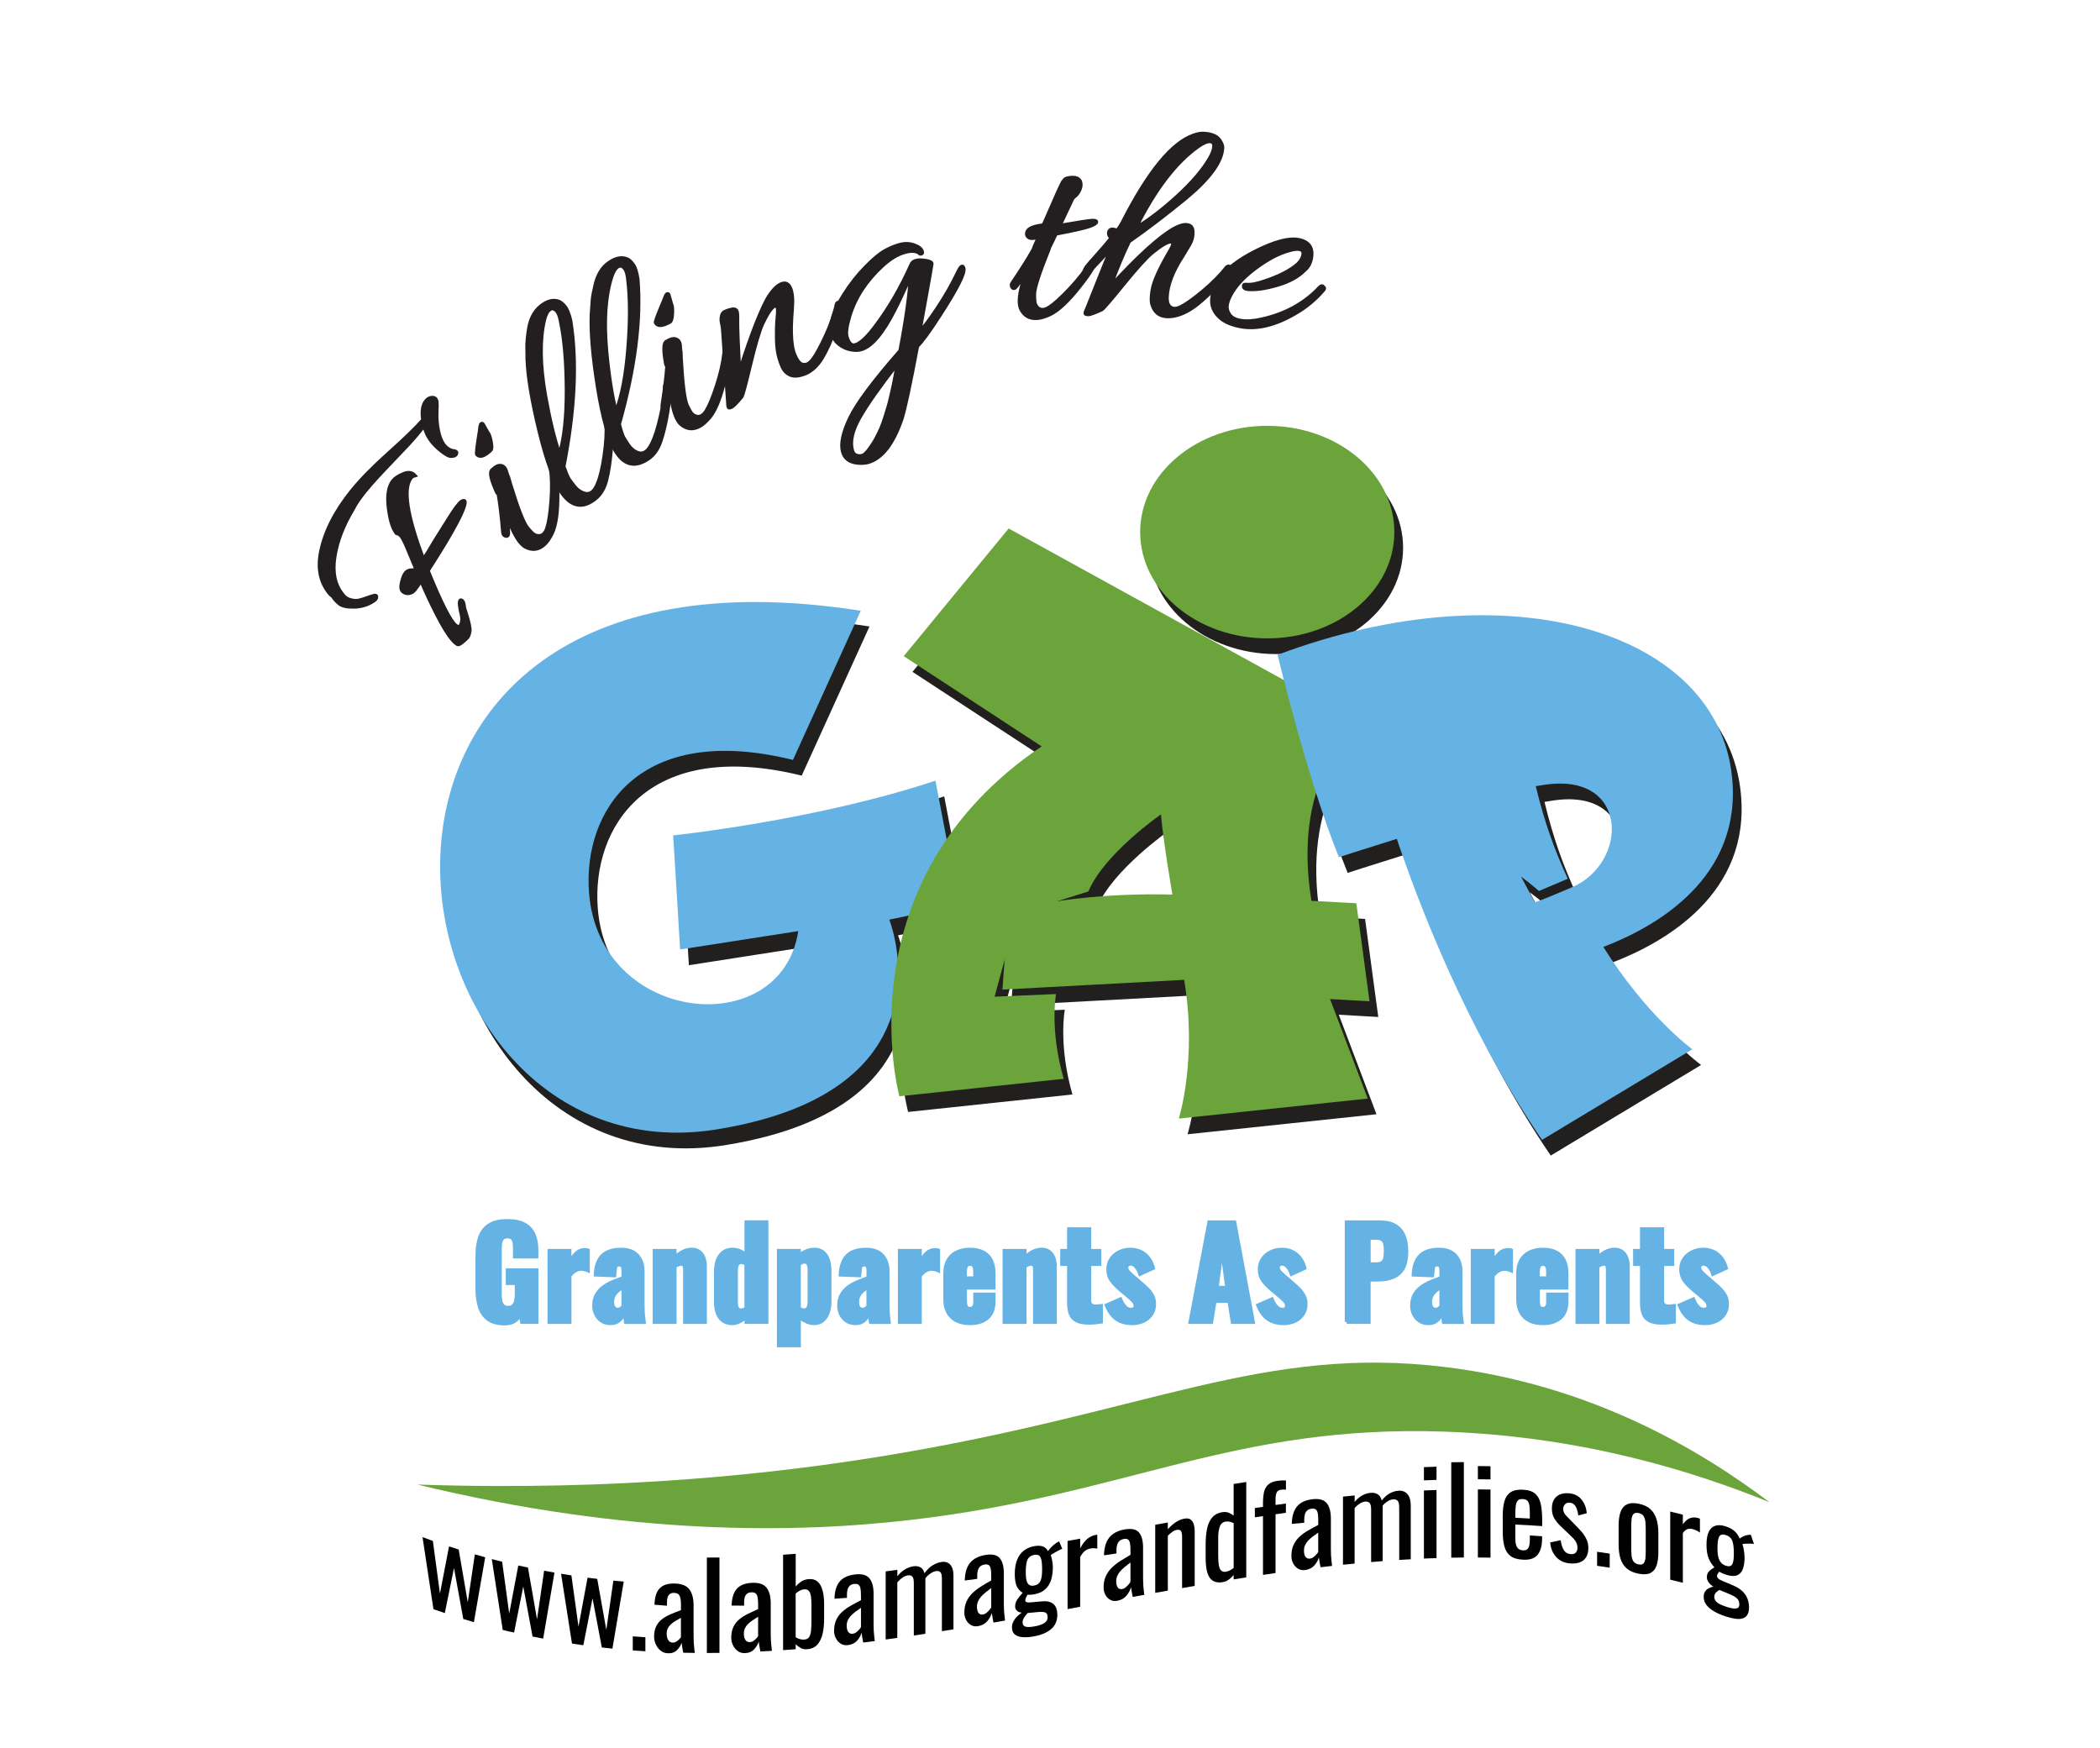 <?xml version="1.0" encoding="utf-8"?>
<!-- Generator: Adobe Illustrator 24.0.3, SVG Export Plug-In . SVG Version: 6.00 Build 0)  -->
<svg version="1.1" id="Layer_1" xmlns="http://www.w3.org/2000/svg" xmlns:xlink="http://www.w3.org/1999/xlink" x="0px" y="0px"
	 viewBox="0 0 576 479.57" style="enable-background:new 0 0 576 479.57;" xml:space="preserve">
<style type="text/css">
	.st0{fill:#231F20;stroke:#231F20;stroke-width:1.026;stroke-miterlimit:10;}
	.st1{fill:#221F1F;}
	.st2{fill:#65B3E4;}
	.st3{fill:#6BA43A;}
	.st4{fill:#65B3E4;stroke:#65B3E4;stroke-width:1.055;stroke-miterlimit:10;}
	.st5{fill:#010101;}
</style>
<g>
	<g>
		<path class="st0" d="M116.04,115.19c-0.36-2.33-0.1-4.05,0.79-5.16c0.41-0.51,0.87-0.81,1.36-0.9c0.5-0.09,0.87-0.03,1.13,0.17
			c0.26,0.21,0.41,0.54,0.46,1c0.05,0.46,0.05,1.27-0.01,2.42c-0.05,1.15-0.04,2.12,0.04,2.88c0.35,3.66,1.25,6.07,2.69,7.24
			c0.64,0.52,1.28,0.81,1.93,0.87c0.65,0.07,0.89,0.32,0.72,0.74c-0.17,0.43-0.57,0.63-1.19,0.62c-0.56,0.18-1.57-0.32-3.02-1.49
			c-1.92-1.55-3.24-3.18-3.96-4.89c-0.06-0.19-0.17-0.51-0.34-0.96c-0.16-0.45-0.26-0.79-0.28-1.02c-0.24,0.3-0.89,1.1-1.93,2.39
			c-1.05,1.3-3.3,3.74-6.75,7.31c-3.45,3.58-5.97,6.34-7.55,8.3c-1.58,1.96-2.68,3.57-3.28,4.84c-2.71,4.49-4.41,8.87-5.08,13.15
			c-0.67,4.28,0.04,7.72,2.15,10.34c0.19,0.29,0.46,0.58,0.82,0.88c0.36,0.29,0.89,0.53,1.59,0.71c0.7,0.18,1.34,0.22,1.91,0.12
			c0.57-0.1,1.36-0.33,2.35-0.69c0.99-0.36,1.68-0.58,2.06-0.66c0.38-0.08,0.57,0.01,0.58,0.26c0.01,0.25-0.05,0.45-0.17,0.6
			c-0.12,0.15-0.27,0.29-0.45,0.43c-1.59,1.1-3.38,1.68-5.36,1.74c-1.98,0.06-3.36-0.24-4.15-0.87c-0.79-0.64-1.37-1.28-1.75-1.94
			c-0.47-0.38-0.79-0.67-0.97-0.89c-2.51-3.08-3.28-6.91-2.33-11.48c1.13-5.49,3.95-11.02,8.45-16.6
			c2.48-3.06,5.88-6.54,10.22-10.42C111.06,120.35,114.17,117.33,116.04,115.19z M126.25,164.71c0.1-0.13,0.28-0.09,0.54,0.12
			c0.26,0.21,0.44,0.85,0.55,1.93l0.44,1.41c0.82,2.56,1.16,4.23,1.03,5c-0.13,0.77-0.33,1.32-0.58,1.64
			c-0.26,0.32-0.73,0.75-1.41,1.29c-0.68,0.54-1.12,0.75-1.3,0.63c-0.19-0.12-0.37-0.24-0.54-0.38c-2.08-1.69-5.26-7.38-9.52-17.08
			c-0.7,1.12-1.26,1.95-1.69,2.48c-0.43,0.53-0.95,0.85-1.56,0.95c-0.61,0.1-1.17-0.05-1.68-0.46c-0.51-0.41-0.62-1.24-0.32-2.48
			c0.3-1.24,0.64-2.1,1.04-2.59c0.39-0.49,0.93-0.74,1.61-0.75c0.68-0.01,1.05-0.06,1.12-0.15l0.15-0.19
			c-0.89-2.2-1.73-4.21-2.51-6.04c-0.78-1.82-1.37-2.9-1.77-3.23c-0.4-0.33-0.76-0.51-1.08-0.56c-1.03-1.25-1.75-3.58-2.17-6.98
			c-0.42-3.4-0.01-5.86,1.23-7.4c0.55-0.68,1.49-1.3,2.81-1.85c1.32-0.55,2.36-0.42,3.11,0.4c-0.45,0.13-0.78,0.32-0.99,0.57
			c-2.34,2.89-1.21,10.38,3.38,22.46c1.01-1.51,2-3.13,2.99-4.87c3.49-5.62,5.51-8.78,6.06-9.46c0.55-0.68,0.91-1.11,1.09-1.28
			c0.18-0.17,0.37-0.3,0.57-0.38c0.21-0.08,0.37-0.11,0.49-0.08c0.29,0.16,0.19,0.89-0.29,2.19c-1.19,3.12-4.42,8.78-9.7,16.96
			c3.58,8.8,6.12,13.81,7.6,15.01c0.72,0.59,1.24,0.49,1.55-0.28c0.31-0.77,0.35-1.63,0.13-2.58
			C126.07,166.42,125.94,165.09,126.25,164.71z"/>
		<path class="st0" d="M132.43,116.33l1.34,2.35c0.34,0.36,0.63,1.18,0.87,2.46c0.24,1.28,0.22,2.06-0.06,2.32
			c-1.7,1.62-2.95,2.02-3.74,1.19c-0.15-0.16,0-1.7,0.46-4.63l0.27-1.74c0.11-1.16,0.24-1.81,0.4-1.96
			C132.12,116.16,132.28,116.17,132.43,116.33z M135.26,128.7c0.99-0.94,1.89-1.19,2.69-0.75c0.42,0.28,0.7,0.68,0.84,1.18
			c0.14,0.51,0.27,0.9,0.38,1.17c0.11,0.28,0.2,0.49,0.27,0.65c0.18,0.59,0.34,1.15,0.48,1.7c2.04,6.67,3.59,10.67,4.64,12.02
			c0.3,0.39,0.71,0.87,1.24,1.42c0.53,0.56,1.12,0.86,1.78,0.91c1.16,0.11,1.99-0.61,2.49-2.15c0.5-1.54,0.88-4.01,1.14-7.43
			c0.26-3.42,0.21-6.47-0.15-9.15c-0.03-0.35,0.1-0.57,0.39-0.66c0.29-0.09,0.49-0.08,0.58,0.01c0.09,0.1,0.16,0.25,0.19,0.44
			c0.42,1.64,0.66,4.02,0.7,7.16c0.07,5.15-0.45,8.85-1.55,11.11c-0.65,1.3-1.31,2.27-1.99,2.91c-1.59,1.51-3.35,1.76-5.3,0.74
			c-0.34-0.2-0.7-0.5-1.08-0.9c-1.32-1.39-2.69-4.09-4.1-8.11c0.22,0.63,0.39,2.35,0.51,5.18c0.02,0.74-0.26,1-0.83,0.79
			c-0.11-0.04-0.24-0.13-0.37-0.27c-0.13-0.14-0.21-0.38-0.24-0.73c-0.36-4.27-0.78-7.76-1.25-10.48c-0.27-0.12-0.47-0.42-0.62-0.89
			c-1.32-2.97-1.74-4.8-1.26-5.49C134.96,128.99,135.1,128.85,135.26,128.7z"/>
		<path class="st0" d="M154.59,127.96c0.66,1.86,1.17,3.05,1.52,3.57c0.35,0.52,0.87,1.2,1.54,2.03c0.67,0.83,1.5,1.41,2.47,1.75
			c1.65,0.56,2.93-0.34,3.84-2.69c0.72-1.71,1.33-4.27,1.82-7.66c0.49-3.39,0.66-6.26,0.52-8.61c-0.02-0.2,0.06-0.36,0.23-0.5
			c0.38-0.31,0.71-0.12,0.99,0.57c0.29,1.66,0.3,4.09,0.03,7.27c-0.27,3.18-0.69,5.86-1.25,8.04c-0.56,2.18-1.54,3.84-2.94,4.98
			c-3.23,2.62-6.12,2.36-8.67-0.79c-0.1-0.13-0.21-0.25-0.31-0.38c-2.24-3.11-4.38-8.83-6.41-17.15
			c-2.03-8.32-3.14-14.94-3.33-19.87l-0.04-4.09c0.02-0.93,0.15-2.16,0.38-3.69c0.39-2.99,1.49-5.22,3.29-6.69
			c1.81-1.47,3.48-1.9,5.01-1.32c0.52,0.21,1.08,0.68,1.66,1.4c0.59,0.72,1.1,2,1.53,3.84C158.27,99.1,157.64,112.44,154.59,127.96z
			 M153.82,88.2c-0.25-1.35-0.58-2.28-0.99-2.79c-0.72-0.89-1.45-1.05-2.17-0.46c-0.6,0.48-1.06,1.43-1.4,2.83
			c-1.26,5.39-1.18,12.23,0.26,20.51c1.18,6.66,2.49,12.11,3.96,16.34c1.31-4.38,1.96-10.29,1.93-17.74
			C155.38,99.44,154.86,93.21,153.82,88.2z"/>
		<path class="st0" d="M169.8,116.36c0.51,1.91,0.92,3.14,1.23,3.68c0.31,0.55,0.77,1.27,1.37,2.15c0.6,0.88,1.38,1.53,2.32,1.94
			c1.6,0.69,2.95-0.1,4.05-2.37c0.86-1.65,1.67-4.15,2.43-7.49c0.76-3.34,1.17-6.19,1.21-8.54c0-0.2,0.09-0.36,0.27-0.48
			c0.41-0.28,0.72-0.06,0.94,0.65c0.16,1.68-0.03,4.1-0.56,7.25c-0.53,3.15-1.16,5.79-1.89,7.91c-0.73,2.13-1.84,3.7-3.33,4.72
			c-3.43,2.35-6.29,1.86-8.58-1.48c-0.09-0.14-0.19-0.27-0.28-0.41c-1.98-3.28-3.65-9.15-5.01-17.62
			c-1.35-8.46-1.92-15.15-1.71-20.07l0.29-4.08c0.09-0.93,0.32-2.14,0.68-3.65c0.63-2.95,1.9-5.09,3.82-6.4
			c1.92-1.31,3.62-1.62,5.1-0.91c0.5,0.25,1.02,0.76,1.55,1.53c0.53,0.77,0.93,2.08,1.21,3.95
			C175.81,87.9,174.1,101.15,169.8,116.36z M172.26,76.67c-0.14-1.36-0.39-2.32-0.77-2.86c-0.65-0.95-1.36-1.16-2.13-0.63
			c-0.63,0.43-1.17,1.34-1.63,2.71c-1.69,5.27-2.16,12.09-1.4,20.46c0.63,6.73,1.51,12.27,2.62,16.61
			c1.66-4.26,2.78-10.1,3.36-17.53C172.91,88,172.88,81.75,172.26,76.67z"/>
		<path class="st0" d="M183.38,80.8l0.74,2.61c0.24,0.43,0.33,1.29,0.26,2.6c-0.07,1.3-0.28,2.05-0.61,2.24
			c-2.04,1.17-3.35,1.26-3.92,0.26c-0.11-0.19,0.41-1.65,1.55-4.39l0.68-1.62c0.38-1.1,0.66-1.7,0.85-1.81
			C183.12,80.57,183.27,80.62,183.38,80.8z M183.19,93.5c1.19-0.68,2.12-0.71,2.79-0.09c0.34,0.37,0.52,0.82,0.54,1.35
			c0.02,0.53,0.05,0.94,0.09,1.23c0.04,0.29,0.08,0.52,0.11,0.69c0.04,0.61,0.06,1.2,0.06,1.76c0.4,6.96,0.95,11.22,1.65,12.77
			c0.2,0.45,0.49,1.01,0.87,1.68c0.38,0.67,0.88,1.1,1.51,1.31c1.1,0.38,2.08-0.12,2.93-1.49c0.85-1.37,1.81-3.69,2.87-6.95
			c1.06-3.26,1.74-6.23,2.03-8.92c0.05-0.35,0.23-0.53,0.54-0.55c0.31-0.02,0.49,0.03,0.56,0.15c0.07,0.12,0.09,0.28,0.08,0.47
			c0.02,1.69-0.32,4.06-1.03,7.12c-1.16,5.02-2.54,8.49-4.15,10.42c-0.94,1.11-1.82,1.89-2.62,2.36c-1.9,1.09-3.68,0.91-5.33-0.54
			c-0.29-0.28-0.56-0.65-0.84-1.13c-0.95-1.66-1.64-4.61-2.05-8.85c0.06,0.66-0.18,2.38-0.73,5.15c-0.15,0.72-0.49,0.91-1,0.57
			c-0.1-0.07-0.2-0.18-0.3-0.35c-0.1-0.17-0.12-0.42-0.06-0.77c0.66-4.23,1.09-7.72,1.27-10.48c-0.23-0.18-0.36-0.52-0.39-1.01
			c-0.58-3.2-0.55-5.08,0.08-5.63C182.83,93.7,183,93.61,183.19,93.5z"/>
		<path class="st0" d="M214.23,77.95c1.15-0.5,2-0.14,2.53,1.09c0.54,1.23,0.7,3.17,0.48,5.83c-0.22,2.66-0.3,4.79-0.26,6.38
			c0.05,2.72,0.38,4.77,0.98,6.15c0.6,1.38,1.2,2.21,1.8,2.48c1.1,0.48,2.15,0.07,3.14-1.23c0.99-1.29,2.19-3.49,3.62-6.59
			c1.43-3.1,2.41-5.96,2.94-8.57c0.09-0.34,0.3-0.5,0.63-0.5c0.33,0.01,0.52,0.07,0.58,0.2c0.06,0.13,0.06,0.29,0.03,0.48
			c-0.16,1.68-0.76,4-1.8,6.96c-1.04,2.96-2.18,5.47-3.43,7.54c-1.25,2.07-2.75,3.48-4.51,4.25c-1.73,0.69-3.1,0.83-4.12,0.41
			c-1.02-0.42-1.77-1.18-2.25-2.29c-0.48-1.1-0.84-2.21-1.09-3.33c-0.25-1.11-0.39-2.47-0.43-4.07c-0.04-2.55,0.02-4.57,0.18-6.07
			s0.15-2.44-0.02-2.81c-0.16-0.38-0.45-0.48-0.85-0.3c-0.8,0.35-1.91,1.99-3.31,4.93c-0.92,2.13-2.02,5.88-3.3,11.24
			c-1.28,5.36-2.06,8.25-2.35,8.68c-1.41,1.69-2.35,2.63-2.8,2.83c-0.45,0.2-0.71,0.22-0.78,0.07c-0.07-0.15-0.11-0.39-0.13-0.71
			c-0.02-0.32-0.13-1.9-0.32-4.74c-0.19-2.84-0.41-5.95-0.66-9.34c-0.25-3.38-0.39-5.42-0.43-6.12c-0.04-0.7-0.11-1.28-0.22-1.74
			c-0.11-0.46-0.18-0.86-0.21-1.21c-0.03-0.34,0.01-0.77,0.12-1.26c0.11-0.5,0.39-0.85,0.83-1.08c0.44-0.22,1.04-0.42,1.8-0.6
			c0.76-0.18,1.24-0.02,1.46,0.48c0.15,0.35,0.21,1.24,0.17,2.66c-0.04,1.42,0.14,6.16,0.55,14.22c0.84-2.99,2.02-6.53,3.52-10.62
			c1.5-4.09,2.88-7.3,4.13-9.63C211.76,79.83,213.02,78.48,214.23,77.95z"/>
		<path class="st0" d="M238.02,126.8c-0.42,0.12-0.97,0.18-1.65,0.2c-2.88,0.05-4.61-0.99-5.2-3.13c-0.58-2.14,0.07-5.2,1.96-9.17
			c1.89-3.98,6.49-10.14,13.79-18.49c1.68-8.8,2.63-15.67,2.87-20.61c-1.97,4.4-3.41,7.46-4.3,9.18
			c-3.31,6.58-6.41,10.26-9.32,11.06c-0.84,0.23-1.82,0.23-2.94,0c-1.11-0.23-2.14-0.72-3.08-1.46c-0.94-0.74-1.55-1.63-1.84-2.69
			c-0.77-2.8,0.33-6.47,3.28-11.02c1.74-2.75,3.68-5.21,5.81-7.38c2.13-2.17,3.88-3.64,5.26-4.42c1.38-0.77,2.75-1.35,4.12-1.72
			c1.37-0.38,2.69-0.34,3.95,0.11c1.26,0.45,1.99,1.05,2.19,1.78c0.12,0.42-0.06,0.61-0.52,0.57c-0.86-0.84-2.27-1-4.25-0.45
			c-1.98,0.54-4.05,1.8-6.2,3.78c-2.15,1.98-3.99,4.13-5.51,6.44c-1.52,2.32-2.68,4.79-3.46,7.41c-0.79,2.63-1.03,4.47-0.75,5.52
			c0.51,1.85,1.29,2.63,2.34,2.34c1.48-0.4,3.42-2.24,5.81-5.5c3.57-4.78,6.75-10.27,9.53-16.48c0.41-1.19,1.84-1.55,4.3-1.09
			c0.96,0.19,1.4,0.47,1.33,0.83c-0.27,1.72-0.8,4.71-1.58,8.99c-0.79,4.27-1.37,7.48-1.75,9.63c1.04-0.97,2.68-3.13,4.91-6.49
			c2.23-3.36,4.1-6.64,5.61-9.83c0.79-1.69,1.31-2.06,1.57-1.11c0.36,1.32-1.85,5.67-6.64,13.05c-2.75,4.27-4.77,7.03-6.07,8.3
			c-1.96,10.46-3.38,17.09-4.26,19.89C244.98,121.75,241.87,125.74,238.02,126.8z M246.24,99.61c-5.03,6.48-8.55,11.49-10.53,15.01
			c-1.99,3.52-2.65,6.5-1.98,8.93c0.2,0.74,0.58,1.2,1.15,1.39c0.56,0.19,1.11,0.21,1.63,0.06c0.53-0.14,1.18-0.75,1.97-1.82
			c0.79-1.07,1.43-2.08,1.93-3.04c0.5-0.96,0.93-1.84,1.28-2.65c0.35-0.8,0.71-1.81,1.09-3.02c0.38-1.21,0.67-2.16,0.88-2.84
			c0.21-0.68,0.48-1.73,0.8-3.15c0.32-1.42,0.54-2.39,0.65-2.9c0.11-0.51,0.31-1.55,0.6-3.1
			C245.99,100.93,246.17,99.97,246.24,99.61z"/>
		<path class="st0" d="M291.72,61.73c4.17-0.72,6.7-1.11,7.6-1.18c0.9-0.07,1.36,0.03,1.38,0.3c0.03,0.33-0.59,0.72-1.84,1.18
			c-1.25,0.46-4.34,1.16-9.26,2.1c-0.23,0.51-0.52,1.11-0.84,1.8c-0.71,1.37-1.09,2.2-1.12,2.48c-2.61,6.47-3.93,10.55-3.96,12.26
			c-0.02,0.5,0.01,1.12,0.07,1.89c0.06,0.76,0.33,1.37,0.8,1.83c0.83,0.81,1.93,0.78,3.29-0.1c1.36-0.88,3.21-2.56,5.57-5.06
			c2.35-2.49,4.23-4.89,5.64-7.2c0.2-0.29,0.47-0.37,0.8-0.23c0.85,0.32-0.4,2.58-3.74,6.8c-3.19,4.04-5.92,6.59-8.2,7.65
			c-1.32,0.6-2.45,0.94-3.38,1.01c-2.18,0.17-3.71-0.75-4.59-2.76c-0.14-0.37-0.23-0.83-0.27-1.38c-0.15-1.91,0.49-4.87,1.93-8.88
			c-0.23,0.62-1.18,2.07-2.86,4.35c-0.45,0.58-0.83,0.62-1.15,0.09c-0.06-0.1-0.1-0.25-0.12-0.44c-0.02-0.19,0.08-0.43,0.27-0.72
			c2.41-3.54,4.28-6.52,5.63-8.93c0-0.05,0.5-1.25,1.53-3.58c-0.54,0.15-1.09,0.25-1.66,0.3c-0.57,0.05-1.01-0.1-1.31-0.43
			c-0.3-0.33-0.36-0.75-0.18-1.26c0.31-0.9,1.72-1.51,4.22-1.82c0.05-0.11,0.15-0.18,0.31-0.19l3.48-7.94
			c0.18-0.45,0.39-0.92,0.63-1.41c0.24-0.48,0.41-0.86,0.53-1.11c0.12-0.26,0.25-0.53,0.39-0.81c0.14-0.29,0.26-0.49,0.36-0.61
			c0.1-0.12,0.2-0.23,0.3-0.35c0.19-0.34,0.82-0.56,1.88-0.64c1.06-0.08,1.81,0.16,2.24,0.73c0.18,0.21,0.29,0.57,0.33,1.08
			c0.04,0.52-0.1,1.11-0.44,1.76c-0.33,0.66-0.7,1.14-1.12,1.45c-0.41,0.31-0.69,0.63-0.83,0.97l-3.38,7.19L291.72,61.73z"/>
		<path class="st0" d="M327.45,37.12c1-0.35,1.85-0.51,2.56-0.48c2.41,0.09,3.97,0.8,4.69,2.14c0.41,0.67,0.61,1.25,0.59,1.75
			c-0.14,3.72-3.42,8.28-9.87,13.68c-5.7,4.67-10.94,8.66-15.72,11.99c-1.66,3.39-3.4,7.57-5.22,12.54
			c2.06-2.33,4.65-5.03,7.77-8.09c6.3-6.07,10.65-9.06,13.06-8.97c1.2,0.04,1.81,0.67,1.82,1.87c0.06,1.26-0.24,2.46-0.91,3.58
			c-0.67,1.13-1.3,2.17-1.88,3.13c-2.73,4.17-4.15,7.93-4.28,11.26c-0.04,1.09,0.15,1.89,0.57,2.4c0.73,0.9,1.82,1,3.27,0.28
			c1.45-0.71,3.49-2.17,6.12-4.37c2.63-2.2,4.77-4.37,6.44-6.5c0.28-0.26,0.55-0.32,0.79-0.18c0.24,0.15,0.36,0.29,0.35,0.42
			c-0.01,0.14-0.07,0.28-0.18,0.45c-0.87,1.45-2.42,3.27-4.64,5.46c-2.22,2.19-4,3.75-5.35,4.69c-2.59,1.82-5.03,2.69-7.32,2.61
			c-2.08-0.08-3.43-1.17-4.07-3.27c-0.15-0.5-0.21-1.09-0.18-1.77c0.02-0.68,0.11-1.41,0.24-2.17c0.36-2.29,1.94-5.81,4.74-10.59
			c0.58-0.96,0.88-1.65,0.9-2.06c0.02-0.41-0.2-0.62-0.63-0.64c-0.88-0.03-2.61,1-5.21,3.09c-1.75,1.52-4.37,4.43-7.84,8.71
			c-3.47,4.28-5.43,6.55-5.88,6.81c-2,0.91-3.24,1.36-3.7,1.34c-0.47-0.02-0.72-0.1-0.77-0.23c-0.05-0.14-0.02-0.32,0.1-0.53
			c0.12-0.22,0.6-1.4,1.44-3.56c2.84-7.18,4.76-11.93,5.78-14.24c-1.89,2.23-4.23,4.75-7.01,7.55c-0.45,0.42-0.67,0.32-0.65-0.31
			c0.02-0.63,0.29-1.26,0.81-1.9c0.52-0.64,1.59-1.87,3.22-3.7c1.63-1.83,2.79-3.2,3.48-4.1c-0.48-0.29-0.73-0.68-0.74-1.18
			c-0.01-0.49,0.17-0.83,0.53-1.01c0.36-0.18,0.95-0.09,1.76,0.27c0.57-0.75,1.1-1.57,1.57-2.49
			C315.04,47.04,321.52,39.15,327.45,37.12z M331.82,43.44c0.76-1.29,1.15-2.38,1.19-3.28c0.03-0.9-0.35-1.37-1.14-1.4
			c-0.79-0.03-1.86,0.42-3.21,1.36c-6.19,4.37-11.91,11.86-17.17,22.45c3.64-2.17,7.47-5.09,11.49-8.78
			C327,50.11,329.95,46.66,331.82,43.44z"/>
		<path class="st0" d="M356.01,65.76c2.91,0.5,4.13,2.15,3.64,4.96c-0.25,1.46-0.86,2.57-1.83,3.35c-1.69,1.76-4.17,3.13-7.45,4.09
			c-3.28,0.96-5.98,1.35-8.11,1.15c-0.77-0.08-1.13-0.36-1.1-0.86c-0.02-0.22,0.07-0.35,0.27-0.37c0.2-0.02,0.35-0.02,0.46,0
			c1.26,0.11,2.95-0.21,5.08-0.96c3.95-1.32,6.93-2.86,8.96-4.62c0.87-0.85,1.38-1.72,1.53-2.61c0.15-0.89-0.2-1.41-1.06-1.56
			c-0.7-0.12-1.7,0.01-2.98,0.4c-2.74,0.75-5.76,2.35-9.07,4.81c-3.31,2.46-5.64,5.01-6.98,7.67c-0.42,0.82-0.7,1.64-0.84,2.48
			c-0.14,0.84,0.07,1.69,0.64,2.57c0.57,0.87,1.59,1.44,3.04,1.69c1.62,0.28,3.55,0.17,5.8-0.34c6.52-1.43,11.86-4.37,16.01-8.82
			c0.4-0.38,0.71-0.41,0.93-0.09c0.2,0.15,0.28,0.3,0.25,0.46c-0.03,0.16-0.14,0.34-0.34,0.52c-2.08,2.42-4.54,4.47-7.39,6.14
			c-5.51,3.27-10.52,4.52-15.05,3.74c-3.88-0.67-6.41-2.3-7.57-4.88c-0.44-1.02-0.54-2.18-0.32-3.47c0.22-1.29,0.84-2.77,1.84-4.43
			c1.88-2.84,5.3-5.5,10.28-7.98C349.64,66.33,353.42,65.31,356.01,65.76z"/>
	</g>
	<g>
		<g>
			<path class="st1" d="M238.49,171.84l-18.59,40.91c-42.4-10.49-57.64,14.22-55.94,36.37c2.77,36.33,52.79,41,57.39,10.58
				l-32.4,5.05l-1.91-31.3c0,0,38.93-4.03,71.95-15.01l6.48,34.13l-19.15,3.99c0,0,18.72,46.84-47.29,57.53
				C105.16,329.29,77.46,146.59,238.49,171.84z"/>
			<path class="st1" d="M288.11,209.03l-37.83-24.75l28.78-35.02l82.76,45.58l-4.62,3.73l15.49,7.14c0,0-15.87,13.18-10.58,45.68
				l12.31,0.66l3.62,26.9l-10.83-0.62l10.34,27.3l-51.82,5.49c0,0,5.12-16.14,1.47-38.06l-49.84,2.68l0.6-8.24l-2.76,10.19
				l16.86-0.73c0,0-1.83,9.61,2.1,23.25l-45.07,4.79C249.09,305.02,232.94,246.26,288.11,209.03z M323.97,249.68
				c0,0-2.56-14.86-3.14-21.99c0,0-15.63,10.85-19.9,21.14l-8.59,2.7C292.34,251.53,305.33,249.22,323.97,249.68z"/>
			<path class="st1" d="M385.52,234.39c-10.91,3.41-15.88,5.04-15.88,5.04c-8.76-21.63-16.82-55.52-16.82-55.52
				c64.13-24.03,120.79-6.11,124.66,33.61c2.78,27.61-20.87,41.01-35.31,46.52c12.04,19.16,24.42,28.07,24.42,28.07l-41.24,24.85
				C404.31,286.12,391.19,251.22,385.52,234.39z M433.61,247.67c15.51-6.66,15.79-31.82-7.89-28.05l-2.09,0.33
				c2.49,10.21,5.14,17.46,8.79,25.4l-7.92,3.35c0,0-1.69-1.55-4.91-3.96l3.78,7.07C425.69,251.03,427.83,250.13,433.61,247.67z"/>
			<ellipse class="st1" cx="349.99" cy="150.26" rx="34.86" ry="29.15"/>
		</g>
		<g>
			<path class="st2" d="M236.09,167.53l-18.59,40.91c-42.4-10.49-57.64,14.22-55.94,36.37c2.77,36.33,52.79,41,57.39,10.58
				l-32.4,5.05l-1.91-31.3c0,0,38.93-4.04,71.95-15.01l6.48,34.13l-19.15,3.99c0,0,18.72,46.84-47.29,57.53
				C102.76,324.98,75.06,142.28,236.09,167.53z"/>
			<path class="st3" d="M285.71,204.73l-37.83-24.75l28.78-35.02l82.76,45.58l-4.62,3.73l15.49,7.14c0,0-15.87,13.18-10.58,45.68
				l12.31,0.66l3.62,26.9l-10.83-0.62l10.34,27.3l-51.82,5.49c0,0,5.12-16.14,1.47-38.06l-49.84,2.68l0.6-8.24l-2.76,10.19
				l16.86-0.73c0,0-1.83,9.61,2.1,23.25l-45.07,4.79C246.69,300.71,230.54,241.95,285.71,204.73z M321.57,245.37
				c0,0-2.56-14.86-3.14-21.99c0,0-15.63,10.85-19.9,21.14l-8.59,2.7C289.94,247.22,302.93,244.91,321.57,245.37z"/>
			<path class="st2" d="M383.12,230.09c-10.91,3.41-15.88,5.04-15.88,5.04c-8.76-21.63-16.82-55.52-16.82-55.52
				c64.13-24.03,120.79-6.11,124.66,33.61c2.78,27.61-20.87,41.01-35.31,46.52c12.04,19.16,24.42,28.07,24.42,28.07l-41.24,24.85
				C401.91,281.81,388.79,246.91,383.12,230.09z M431.21,243.36c15.51-6.66,15.79-31.82-7.89-28.05l-2.09,0.33
				c2.49,10.21,5.14,17.46,8.79,25.4l-7.92,3.35c0,0-1.69-1.55-4.91-3.96l3.78,7.07C423.29,246.72,425.43,245.82,431.21,243.36z"/>
			<ellipse class="st3" cx="347.59" cy="145.95" rx="34.86" ry="29.15"/>
		</g>
	</g>
	<g>
		<path class="st4" d="M138.43,363.02c-1.89,0-3.38-0.39-4.47-1.18c-1.09-0.79-1.87-1.9-2.33-3.33c-0.46-1.43-0.69-3.08-0.69-4.94
			v-9.18c0-1.93,0.25-3.61,0.74-5.03c0.49-1.42,1.34-2.51,2.55-3.29c1.2-0.78,2.84-1.16,4.91-1.16c2.02,0,3.62,0.34,4.78,1.01
			c1.16,0.68,1.99,1.61,2.48,2.8c0.5,1.19,0.74,2.59,0.74,4.19v1.75h-5.91v-2.23c0-0.58-0.04-1.12-0.12-1.62
			c-0.08-0.5-0.26-0.89-0.54-1.2c-0.28-0.3-0.74-0.46-1.37-0.46c-0.65,0-1.13,0.17-1.42,0.52c-0.29,0.35-0.48,0.78-0.56,1.3
			c-0.08,0.52-0.12,1.06-0.12,1.62v12.66c0,0.61,0.06,1.18,0.19,1.7c0.12,0.53,0.35,0.96,0.67,1.28c0.33,0.33,0.79,0.49,1.4,0.49
			c0.63,0,1.11-0.17,1.45-0.51c0.34-0.34,0.57-0.78,0.71-1.32c0.13-0.54,0.2-1.11,0.2-1.72v-3.21h-2.46v-3.54h7.9v14.18h-3.98
			l-0.34-2.26c-0.36,0.77-0.89,1.4-1.59,1.91S139.62,363.02,138.43,363.02z"/>
		<path class="st4" d="M150.71,362.61V343.1h5.5v3.24c0.63-1.13,1.26-1.99,1.89-2.58c0.63-0.6,1.4-0.89,2.3-0.89
			c0.18,0,0.34,0.01,0.47,0.02c0.14,0.01,0.26,0.04,0.37,0.09v5.47c-0.25-0.11-0.52-0.21-0.83-0.29c-0.3-0.08-0.62-0.12-0.96-0.12
			c-0.63,0-1.21,0.17-1.75,0.51c-0.54,0.34-1.04,0.8-1.49,1.38v12.69H150.71z"/>
		<path class="st4" d="M167.49,362.95c-0.99,0-1.82-0.24-2.5-0.71c-0.68-0.47-1.18-1.07-1.52-1.81c-0.34-0.73-0.51-1.48-0.51-2.25
			c0-1.21,0.24-2.24,0.73-3.07c0.48-0.83,1.12-1.53,1.91-2.09c0.79-0.56,1.65-1.04,2.6-1.43c0.95-0.39,1.88-0.75,2.8-1.06v-1.96
			c0-0.34-0.03-0.63-0.1-0.89c-0.07-0.26-0.18-0.46-0.34-0.61c-0.16-0.15-0.39-0.22-0.71-0.22s-0.56,0.07-0.73,0.2
			c-0.17,0.13-0.29,0.32-0.35,0.56c-0.07,0.24-0.11,0.5-0.13,0.79l-0.13,1.42l-5.13-0.2c0.11-2.34,0.74-4.07,1.87-5.18
			c1.14-1.11,2.84-1.67,5.11-1.67c1.98,0,3.46,0.55,4.44,1.64c0.98,1.09,1.47,2.5,1.47,4.24v9.11c0,0.81,0.02,1.52,0.05,2.13
			c0.03,0.61,0.08,1.14,0.14,1.59c0.06,0.45,0.11,0.83,0.15,1.15h-4.93c-0.07-0.52-0.15-1.08-0.24-1.69
			c-0.09-0.61-0.16-0.97-0.2-1.08c-0.23,0.81-0.65,1.53-1.27,2.16C169.35,362.63,168.52,362.95,167.49,362.95z M169.45,359.24
			c0.22,0,0.43-0.05,0.62-0.13c0.19-0.09,0.36-0.21,0.52-0.37c0.16-0.16,0.29-0.32,0.4-0.47v-5.33c-0.45,0.27-0.87,0.54-1.25,0.83
			c-0.38,0.28-0.71,0.59-0.98,0.93c-0.27,0.34-0.48,0.7-0.62,1.1c-0.15,0.39-0.22,0.84-0.22,1.33c0,0.65,0.13,1.17,0.4,1.55
			S168.97,359.24,169.45,359.24z"/>
		<path class="st4" d="M179.54,362.61V343.1h5.5v1.96c0.72-0.72,1.47-1.28,2.25-1.69c0.78-0.4,1.59-0.61,2.45-0.61
			c0.81,0,1.48,0.2,2.01,0.59c0.53,0.39,0.93,0.93,1.2,1.62c0.27,0.69,0.41,1.47,0.41,2.35v15.29h-5.47V348.1
			c0-0.47-0.08-0.83-0.24-1.08c-0.16-0.25-0.45-0.37-0.88-0.37c-0.22,0-0.49,0.06-0.79,0.19c-0.3,0.12-0.61,0.3-0.93,0.52v15.26
			H179.54z"/>
		<path class="st4" d="M200.87,362.95c-1.44,0-2.55-0.51-3.34-1.52c-0.79-1.01-1.18-2.51-1.18-4.49v-8.07
			c0-1.21,0.17-2.28,0.51-3.19c0.34-0.91,0.84-1.62,1.52-2.14c0.68-0.52,1.51-0.78,2.5-0.78c0.72,0,1.41,0.14,2.06,0.42
			c0.65,0.28,1.25,0.66,1.79,1.13v-9.05h5.5v27.34h-5.5v-1.52c-0.61,0.58-1.24,1.04-1.89,1.37
			C202.17,362.78,201.52,362.95,200.87,362.95z M203.26,359.44c0.18,0,0.4-0.05,0.66-0.13c0.26-0.09,0.52-0.21,0.79-0.37v-12.32
			c-0.23-0.11-0.46-0.21-0.71-0.3c-0.25-0.09-0.48-0.13-0.71-0.13c-0.5,0-0.85,0.21-1.08,0.62c-0.22,0.42-0.34,0.92-0.34,1.5v8.98
			c0,0.4,0.05,0.77,0.13,1.1c0.09,0.33,0.24,0.59,0.44,0.78C202.66,359.34,202.93,359.44,203.26,359.44z"/>
		<path class="st4" d="M213.62,369.02V343.1h5.5v1.42c0.65-0.58,1.35-1.02,2.09-1.32c0.74-0.29,1.45-0.44,2.13-0.44
			c0.74,0,1.38,0.15,1.91,0.44c0.53,0.29,0.96,0.7,1.3,1.23c0.34,0.53,0.58,1.14,0.74,1.84c0.16,0.7,0.24,1.44,0.24,2.23v8.4
			c0,1.21-0.16,2.27-0.49,3.17c-0.33,0.9-0.8,1.6-1.43,2.11c-0.63,0.51-1.41,0.76-2.33,0.76c-0.7,0-1.4-0.16-2.11-0.49
			c-0.71-0.32-1.39-0.77-2.04-1.33v7.9H213.62z M220.58,359.4c0.36,0,0.64-0.1,0.84-0.3c0.2-0.2,0.35-0.47,0.46-0.79
			c0.1-0.33,0.15-0.69,0.15-1.1v-9.11c0-0.38-0.05-0.73-0.13-1.03c-0.09-0.3-0.24-0.54-0.44-0.73c-0.2-0.18-0.46-0.27-0.78-0.27
			c-0.29,0-0.57,0.06-0.83,0.19c-0.26,0.12-0.5,0.29-0.73,0.49v12.15c0.25,0.16,0.49,0.28,0.73,0.37
			C220.09,359.36,220.33,359.4,220.58,359.4z"/>
		<path class="st4" d="M234.68,362.95c-0.99,0-1.82-0.24-2.5-0.71c-0.68-0.47-1.18-1.07-1.52-1.81c-0.34-0.73-0.51-1.48-0.51-2.25
			c0-1.21,0.24-2.24,0.73-3.07c0.48-0.83,1.12-1.53,1.91-2.09c0.79-0.56,1.65-1.04,2.6-1.43c0.95-0.39,1.88-0.75,2.8-1.06v-1.96
			c0-0.34-0.03-0.63-0.1-0.89c-0.07-0.26-0.18-0.46-0.34-0.61s-0.39-0.22-0.71-0.22c-0.32,0-0.56,0.07-0.73,0.2
			c-0.17,0.13-0.29,0.32-0.35,0.56c-0.07,0.24-0.11,0.5-0.13,0.79l-0.13,1.42l-5.13-0.2c0.11-2.34,0.74-4.07,1.87-5.18
			c1.14-1.11,2.84-1.67,5.11-1.67c1.98,0,3.46,0.55,4.44,1.64c0.98,1.09,1.47,2.5,1.47,4.24v9.11c0,0.81,0.02,1.52,0.05,2.13
			c0.03,0.61,0.08,1.14,0.14,1.59c0.06,0.45,0.11,0.83,0.15,1.15h-4.93c-0.07-0.52-0.15-1.08-0.24-1.69
			c-0.09-0.61-0.16-0.97-0.2-1.08c-0.23,0.81-0.65,1.53-1.27,2.16C236.55,362.63,235.72,362.95,234.68,362.95z M236.64,359.24
			c0.22,0,0.43-0.05,0.62-0.13c0.19-0.09,0.36-0.21,0.52-0.37c0.16-0.16,0.29-0.32,0.4-0.47v-5.33c-0.45,0.27-0.87,0.54-1.25,0.83
			c-0.38,0.28-0.71,0.59-0.98,0.93c-0.27,0.34-0.48,0.7-0.62,1.1c-0.15,0.39-0.22,0.84-0.22,1.33c0,0.65,0.13,1.17,0.4,1.55
			S236.17,359.24,236.64,359.24z"/>
		<path class="st4" d="M246.8,362.61V343.1h5.5v3.24c0.63-1.13,1.26-1.99,1.89-2.58c0.63-0.6,1.4-0.89,2.3-0.89
			c0.18,0,0.34,0.01,0.47,0.02c0.14,0.01,0.26,0.04,0.37,0.09v5.47c-0.25-0.11-0.52-0.21-0.83-0.29c-0.3-0.08-0.62-0.12-0.96-0.12
			c-0.63,0-1.21,0.17-1.75,0.51c-0.54,0.34-1.04,0.8-1.49,1.38v12.69H246.8z"/>
		<path class="st4" d="M266.04,362.95c-1.42,0-2.63-0.25-3.64-0.76s-1.79-1.25-2.33-2.23c-0.54-0.98-0.81-2.15-0.81-3.53v-7.15
			c0-1.4,0.27-2.58,0.81-3.54c0.54-0.97,1.32-1.7,2.35-2.21c1.02-0.51,2.23-0.76,3.63-0.76c1.44,0,2.64,0.25,3.59,0.74
			c0.96,0.5,1.68,1.23,2.16,2.19c0.48,0.97,0.73,2.16,0.73,3.58v3.91h-7.83v3.75c0,0.5,0.06,0.9,0.17,1.21
			c0.11,0.32,0.27,0.54,0.47,0.67c0.2,0.14,0.44,0.2,0.71,0.2s0.51-0.06,0.73-0.19c0.21-0.12,0.38-0.32,0.51-0.59
			c0.12-0.27,0.19-0.64,0.19-1.11v-2.06h5.06v1.89c0,1.98-0.57,3.47-1.72,4.47C269.65,362.45,268.07,362.95,266.04,362.95z
			 M264.69,350.63h2.77v-1.96c0-0.52-0.06-0.92-0.19-1.21c-0.12-0.29-0.29-0.49-0.51-0.61c-0.21-0.11-0.47-0.17-0.76-0.17
			c-0.27,0-0.5,0.07-0.69,0.2c-0.19,0.13-0.34,0.37-0.46,0.69c-0.11,0.33-0.17,0.79-0.17,1.4V350.63z"/>
		<path class="st4" d="M275.52,362.61V343.1h5.5v1.96c0.72-0.72,1.47-1.28,2.25-1.69c0.78-0.4,1.59-0.61,2.45-0.61
			c0.81,0,1.48,0.2,2.01,0.59c0.53,0.39,0.93,0.93,1.2,1.62c0.27,0.69,0.41,1.47,0.41,2.35v15.29h-5.47V348.1
			c0-0.47-0.08-0.83-0.24-1.08c-0.16-0.25-0.45-0.37-0.88-0.37c-0.22,0-0.49,0.06-0.79,0.19c-0.3,0.12-0.61,0.3-0.93,0.52v15.26
			H275.52z"/>
		<path class="st4" d="M298.68,362.81c-1.46,0-2.59-0.21-3.39-0.64c-0.8-0.43-1.35-1.05-1.64-1.87c-0.29-0.82-0.44-1.82-0.44-2.99
			v-10.6h-1.89v-3.61h1.89v-5.94h5.57v5.94h2.77v3.61h-2.77v10.06c0,0.56,0.16,0.97,0.49,1.21c0.33,0.25,0.74,0.37,1.23,0.37
			c0.29,0,0.56-0.02,0.81-0.05c0.25-0.03,0.47-0.06,0.68-0.08v4.32c-0.29,0.05-0.75,0.1-1.38,0.17
			C299.97,362.78,299.33,362.81,298.68,362.81z"/>
		<path class="st4" d="M310.59,362.95c-1.71,0-3.13-0.38-4.27-1.15s-2.06-2.01-2.78-3.75l3.75-1.65c0.36,0.88,0.78,1.57,1.27,2.08
			c0.48,0.51,1.02,0.76,1.6,0.76c0.43,0,0.75-0.09,0.96-0.27c0.21-0.18,0.32-0.43,0.32-0.74c0-0.52-0.2-0.99-0.59-1.42
			s-1.1-1.06-2.11-1.89l-1.42-1.18c-1.03-0.88-1.85-1.73-2.45-2.55c-0.6-0.82-0.9-1.84-0.9-3.05c0-1.06,0.28-1.99,0.83-2.8
			c0.55-0.81,1.29-1.44,2.21-1.89c0.92-0.45,1.91-0.68,2.97-0.68c1.6,0,2.94,0.44,4.02,1.32s1.83,2.11,2.26,3.71l-3.54,1.62
			c-0.14-0.43-0.33-0.86-0.57-1.28c-0.25-0.43-0.55-0.79-0.89-1.08c-0.35-0.29-0.73-0.44-1.13-0.44c-0.36,0-0.65,0.1-0.86,0.3
			c-0.21,0.2-0.32,0.47-0.32,0.81c0,0.43,0.24,0.89,0.73,1.38c0.48,0.5,1.15,1.09,2.01,1.79l1.38,1.21
			c0.56,0.47,1.11,0.98,1.65,1.52c0.54,0.54,0.98,1.14,1.33,1.79c0.35,0.65,0.52,1.4,0.52,2.23c0,1.13-0.28,2.09-0.84,2.89
			c-0.56,0.8-1.3,1.4-2.21,1.81C312.6,362.75,311.62,362.95,310.59,362.95z"/>
		<path class="st4" d="M326.52,362.61l5.16-27.34h6.89l5.1,27.34h-5.57l-0.91-5.77h-4.02l-0.94,5.77H326.52z M333.71,353.23h2.9
			l-1.45-10.67L333.71,353.23z"/>
		<path class="st4" d="M352.14,362.95c-1.71,0-3.13-0.38-4.27-1.15c-1.14-0.77-2.06-2.01-2.78-3.75l3.75-1.65
			c0.36,0.88,0.78,1.57,1.27,2.08c0.48,0.51,1.02,0.76,1.6,0.76c0.43,0,0.75-0.09,0.96-0.27c0.21-0.18,0.32-0.43,0.32-0.74
			c0-0.52-0.2-0.99-0.59-1.42s-1.1-1.06-2.11-1.89l-1.42-1.18c-1.03-0.88-1.85-1.73-2.45-2.55c-0.6-0.82-0.9-1.84-0.9-3.05
			c0-1.06,0.28-1.99,0.83-2.8c0.55-0.81,1.29-1.44,2.21-1.89c0.92-0.45,1.91-0.68,2.97-0.68c1.6,0,2.94,0.44,4.02,1.32
			s1.83,2.11,2.26,3.71l-3.54,1.62c-0.14-0.43-0.33-0.86-0.57-1.28c-0.25-0.43-0.55-0.79-0.89-1.08c-0.35-0.29-0.73-0.44-1.13-0.44
			c-0.36,0-0.65,0.1-0.86,0.3c-0.21,0.2-0.32,0.47-0.32,0.81c0,0.43,0.24,0.89,0.73,1.38c0.48,0.5,1.15,1.09,2.01,1.79l1.38,1.21
			c0.56,0.47,1.11,0.98,1.65,1.52c0.54,0.54,0.98,1.14,1.33,1.79c0.35,0.65,0.52,1.4,0.52,2.23c0,1.13-0.28,2.09-0.84,2.89
			c-0.56,0.8-1.3,1.4-2.21,1.81C354.15,362.75,353.17,362.95,352.14,362.95z"/>
		<path class="st4" d="M369.38,362.61v-27.34h9.18c1.64,0,2.99,0.31,4.05,0.93c1.06,0.62,1.85,1.52,2.36,2.7
			c0.52,1.18,0.78,2.62,0.78,4.3c0,2.12-0.35,3.73-1.05,4.84c-0.7,1.11-1.64,1.89-2.83,2.31c-1.19,0.43-2.53,0.64-4.02,0.64h-2.43
			v11.61H369.38z M375.43,346.78h2.02c0.74,0,1.31-0.13,1.69-0.4s0.64-0.68,0.76-1.21c0.12-0.54,0.19-1.23,0.19-2.06
			c0-0.7-0.05-1.31-0.15-1.84c-0.1-0.53-0.34-0.95-0.73-1.27c-0.38-0.32-0.98-0.47-1.79-0.47h-1.99V346.78z"/>
		<path class="st4" d="M391.83,362.95c-0.99,0-1.82-0.24-2.5-0.71c-0.68-0.47-1.18-1.07-1.52-1.81c-0.34-0.73-0.51-1.48-0.51-2.25
			c0-1.21,0.24-2.24,0.73-3.07c0.48-0.83,1.12-1.53,1.91-2.09c0.79-0.56,1.65-1.04,2.6-1.43c0.95-0.39,1.88-0.75,2.8-1.06v-1.96
			c0-0.34-0.03-0.63-0.1-0.89c-0.07-0.26-0.18-0.46-0.34-0.61c-0.16-0.15-0.39-0.22-0.71-0.22s-0.56,0.07-0.73,0.2
			c-0.17,0.13-0.29,0.32-0.35,0.56c-0.07,0.24-0.11,0.5-0.13,0.79l-0.13,1.42l-5.13-0.2c0.11-2.34,0.74-4.07,1.87-5.18
			c1.14-1.11,2.84-1.67,5.11-1.67c1.98,0,3.46,0.55,4.44,1.64c0.98,1.09,1.47,2.5,1.47,4.24v9.11c0,0.81,0.02,1.52,0.05,2.13
			c0.03,0.61,0.08,1.14,0.14,1.59c0.06,0.45,0.11,0.83,0.15,1.15h-4.93c-0.07-0.52-0.15-1.08-0.24-1.69
			c-0.09-0.61-0.16-0.97-0.2-1.08c-0.23,0.81-0.65,1.53-1.27,2.16C393.69,362.63,392.86,362.95,391.83,362.95z M393.79,359.24
			c0.22,0,0.43-0.05,0.62-0.13c0.19-0.09,0.36-0.21,0.52-0.37c0.16-0.16,0.29-0.32,0.4-0.47v-5.33c-0.45,0.27-0.87,0.54-1.25,0.83
			c-0.38,0.28-0.71,0.59-0.98,0.93c-0.27,0.34-0.48,0.7-0.62,1.1s-0.22,0.84-0.22,1.33c0,0.65,0.13,1.17,0.4,1.55
			S393.31,359.24,393.79,359.24z"/>
		<path class="st4" d="M403.94,362.61V343.1h5.5v3.24c0.63-1.13,1.26-1.99,1.89-2.58c0.63-0.6,1.4-0.89,2.3-0.89
			c0.18,0,0.34,0.01,0.47,0.02c0.14,0.01,0.26,0.04,0.37,0.09v5.47c-0.25-0.11-0.52-0.21-0.83-0.29c-0.3-0.08-0.62-0.12-0.96-0.12
			c-0.63,0-1.21,0.17-1.75,0.51c-0.54,0.34-1.04,0.8-1.49,1.38v12.69H403.94z"/>
		<path class="st4" d="M423.18,362.95c-1.42,0-2.63-0.25-3.64-0.76c-1.01-0.51-1.79-1.25-2.33-2.23c-0.54-0.98-0.81-2.15-0.81-3.53
			v-7.15c0-1.4,0.27-2.58,0.81-3.54c0.54-0.97,1.32-1.7,2.35-2.21c1.02-0.51,2.23-0.76,3.63-0.76c1.44,0,2.64,0.25,3.59,0.74
			c0.96,0.5,1.68,1.23,2.16,2.19c0.48,0.97,0.73,2.16,0.73,3.58v3.91h-7.83v3.75c0,0.5,0.06,0.9,0.17,1.21
			c0.11,0.32,0.27,0.54,0.47,0.67c0.2,0.14,0.44,0.2,0.71,0.2s0.51-0.06,0.73-0.19c0.21-0.12,0.38-0.32,0.51-0.59
			c0.12-0.27,0.19-0.64,0.19-1.11v-2.06h5.06v1.89c0,1.98-0.57,3.47-1.72,4.47C426.79,362.45,425.21,362.95,423.18,362.95z
			 M421.83,350.63h2.77v-1.96c0-0.52-0.06-0.92-0.19-1.21c-0.12-0.29-0.29-0.49-0.51-0.61c-0.21-0.11-0.47-0.17-0.76-0.17
			c-0.27,0-0.5,0.07-0.69,0.2c-0.19,0.13-0.34,0.37-0.46,0.69c-0.11,0.33-0.17,0.79-0.17,1.4V350.63z"/>
		<path class="st4" d="M432.67,362.61V343.1h5.5v1.96c0.72-0.72,1.47-1.28,2.25-1.69c0.78-0.4,1.59-0.61,2.45-0.61
			c0.81,0,1.48,0.2,2.01,0.59s0.93,0.93,1.2,1.62c0.27,0.69,0.41,1.47,0.41,2.35v15.29H441V348.1c0-0.47-0.08-0.83-0.24-1.08
			c-0.16-0.25-0.45-0.37-0.88-0.37c-0.22,0-0.49,0.06-0.79,0.19c-0.3,0.12-0.61,0.3-0.93,0.52v15.26H432.67z"/>
		<path class="st4" d="M455.82,362.81c-1.46,0-2.59-0.21-3.39-0.64c-0.8-0.43-1.35-1.05-1.64-1.87c-0.29-0.82-0.44-1.82-0.44-2.99
			v-10.6h-1.89v-3.61h1.89v-5.94h5.57v5.94h2.77v3.61h-2.77v10.06c0,0.56,0.16,0.97,0.49,1.21c0.33,0.25,0.74,0.37,1.23,0.37
			c0.29,0,0.56-0.02,0.81-0.05c0.25-0.03,0.47-0.06,0.68-0.08v4.32c-0.29,0.05-0.75,0.1-1.38,0.17
			C457.11,362.78,456.47,362.81,455.82,362.81z"/>
		<path class="st4" d="M467.73,362.95c-1.71,0-3.13-0.38-4.27-1.15c-1.14-0.77-2.06-2.01-2.78-3.75l3.75-1.65
			c0.36,0.88,0.78,1.57,1.27,2.08c0.48,0.51,1.02,0.76,1.6,0.76c0.43,0,0.75-0.09,0.96-0.27c0.21-0.18,0.32-0.43,0.32-0.74
			c0-0.52-0.2-0.99-0.59-1.42c-0.39-0.43-1.1-1.06-2.11-1.89l-1.42-1.18c-1.03-0.88-1.85-1.73-2.45-2.55
			c-0.6-0.82-0.9-1.84-0.9-3.05c0-1.06,0.28-1.99,0.83-2.8c0.55-0.81,1.29-1.44,2.21-1.89c0.92-0.45,1.91-0.68,2.97-0.68
			c1.6,0,2.94,0.44,4.02,1.32s1.83,2.11,2.26,3.71l-3.54,1.62c-0.14-0.43-0.33-0.86-0.57-1.28c-0.25-0.43-0.55-0.79-0.89-1.08
			c-0.35-0.29-0.73-0.44-1.13-0.44c-0.36,0-0.65,0.1-0.86,0.3c-0.21,0.2-0.32,0.47-0.32,0.81c0,0.43,0.24,0.89,0.73,1.38
			c0.48,0.5,1.15,1.09,2.01,1.79l1.38,1.21c0.56,0.47,1.11,0.98,1.65,1.52c0.54,0.54,0.98,1.14,1.33,1.79
			c0.35,0.65,0.52,1.4,0.52,2.23c0,1.13-0.28,2.09-0.84,2.89c-0.56,0.8-1.3,1.4-2.21,1.81
			C469.74,362.75,468.77,362.95,467.73,362.95z"/>
	</g>
	<g>
		<g>
			<path class="st5" d="M118.89,441.39c-1-6.58-2-13.17-3-19.77c0.95,0.35,1.9,0.7,2.84,1.04c0.65,4.82,1.29,9.63,1.94,14.44
				c0.83-4.3,1.66-8.61,2.49-12.93c0.88,0.29,1.77,0.57,2.65,0.85c0.83,4.83,1.66,9.65,2.49,14.46c0.65-4.37,1.29-8.75,1.94-13.13
				c0.95,0.27,1.9,0.54,2.84,0.8c-1.03,5.94-2.07,11.88-3.1,17.8c-0.97-0.28-1.94-0.57-2.91-0.87c-0.85-4.66-1.7-9.32-2.55-13.98
				c-0.84,4.12-1.68,8.24-2.52,12.36C120.96,442.12,119.92,441.76,118.89,441.39z"/>
			<path class="st5" d="M137.89,447.08c-1-6.47-2-12.95-3-19.44c0.95,0.25,1.9,0.49,2.84,0.72c0.65,4.75,1.29,9.49,1.94,14.23
				c0.83-4.39,1.66-8.79,2.49-13.19c0.88,0.2,1.77,0.39,2.65,0.57c0.83,4.74,1.66,9.48,2.49,14.2c0.65-4.44,1.29-8.88,1.94-13.33
				c0.95,0.18,1.9,0.35,2.84,0.51c-1.03,6.05-2.07,12.08-3.1,18.11c-0.97-0.18-1.94-0.37-2.91-0.57c-0.85-4.57-1.7-9.14-2.55-13.72
				c-0.84,4.21-1.68,8.42-2.52,12.62C139.96,447.58,138.92,447.34,137.89,447.08z"/>
			<path class="st5" d="M156.89,450.82c-1-6.38-2-12.76-3-19.15c0.95,0.16,1.9,0.3,2.84,0.45c0.65,4.69,1.29,9.37,1.94,14.05
				c0.83-4.47,1.66-8.95,2.49-13.43c0.88,0.11,1.77,0.22,2.65,0.33c0.83,4.66,1.66,9.32,2.49,13.98c0.65-4.5,1.29-9,1.94-13.5
				c0.95,0.09,1.9,0.18,2.84,0.26c-1.03,6.14-2.07,12.27-3.1,18.39c-0.97-0.1-1.94-0.2-2.91-0.31c-0.85-4.49-1.7-8.98-2.55-13.48
				c-0.84,4.29-1.68,8.58-2.52,12.86C158.96,451.13,157.92,450.98,156.89,450.82z"/>
			<path class="st5" d="M173.56,452.69c0-1.28,0-2.56,0-3.85c1.15,0.09,2.3,0.17,3.46,0.24c0,1.28,0,2.56,0,3.85
				C175.87,452.85,174.71,452.77,173.56,452.69z"/>
			<path class="st5" d="M183.16,453.48c-0.73-0.03-1.38-0.26-1.94-0.71c-0.56-0.45-1-1-1.32-1.68c-0.32-0.67-0.49-1.38-0.49-2.11
				c0-1.16,0.19-2.13,0.58-2.91c0.39-0.78,0.92-1.43,1.6-1.95c0.68-0.52,1.47-0.97,2.36-1.35c0.89-0.38,1.84-0.75,2.83-1.12
				c0-0.44,0-0.88,0-1.32c0-0.75-0.04-1.38-0.13-1.88c-0.09-0.5-0.26-0.87-0.53-1.13c-0.27-0.25-0.67-0.39-1.21-0.41
				c-0.47-0.01-0.86,0.08-1.15,0.29c-0.29,0.21-0.5,0.51-0.63,0.9c-0.13,0.39-0.19,0.86-0.19,1.4c0,0.31,0,0.62,0,0.94
				c-1.14-0.09-2.28-0.18-3.42-0.28c0.04-2.07,0.52-3.56,1.42-4.5c0.91-0.94,2.3-1.37,4.2-1.31c1.85,0.05,3.17,0.58,3.94,1.6
				c0.77,1.02,1.16,2.49,1.16,4.41c0,2.84,0,5.69,0,8.53c0,0.58,0.02,1.14,0.05,1.68c0.03,0.54,0.08,1.04,0.13,1.5
				c0.05,0.46,0.1,0.9,0.15,1.31c-1.06-0.01-2.11-0.02-3.17-0.05c-0.06-0.35-0.15-0.78-0.24-1.31c-0.1-0.53-0.17-1.01-0.21-1.44
				c-0.22,0.73-0.63,1.4-1.24,2.02C185.08,453.23,184.23,453.52,183.16,453.48z M184.51,450.55c0.34,0.01,0.67-0.08,0.97-0.26
				c0.3-0.19,0.57-0.4,0.81-0.64c0.24-0.24,0.4-0.44,0.48-0.59c0-1.77,0-3.53,0-5.3c-0.54,0.29-1.04,0.58-1.52,0.86
				c-0.47,0.29-0.89,0.59-1.24,0.92c-0.36,0.32-0.64,0.69-0.84,1.1c-0.21,0.41-0.31,0.89-0.31,1.43c0,0.75,0.14,1.35,0.42,1.79
				C183.57,450.31,183.97,450.54,184.51,450.55z"/>
			<path class="st5" d="M193.88,453.4c0-8.72,0-17.45,0-26.17c1.15,0,2.31-0.01,3.46-0.03c0,8.72,0,17.45,0,26.17
				C196.19,453.39,195.04,453.4,193.88,453.4z"/>
			<path class="st5" d="M204.32,453.44c-0.73,0.03-1.38-0.16-1.94-0.56c-0.56-0.4-1-0.93-1.32-1.58c-0.32-0.65-0.49-1.34-0.49-2.07
				c0-1.16,0.19-2.15,0.58-2.96c0.39-0.81,0.92-1.5,1.6-2.07c0.68-0.57,1.47-1.08,2.36-1.52c0.89-0.44,1.84-0.88,2.83-1.32
				c0-0.44,0-0.88,0-1.32c0-0.75-0.04-1.38-0.13-1.87c-0.09-0.49-0.26-0.85-0.53-1.09c-0.27-0.23-0.67-0.34-1.21-0.32
				c-0.47,0.02-0.86,0.14-1.15,0.37c-0.29,0.23-0.5,0.54-0.63,0.94c-0.13,0.4-0.19,0.88-0.19,1.41c0,0.31,0,0.62,0,0.94
				c-1.14,0-2.28-0.01-3.42-0.02c0.04-2.07,0.52-3.6,1.42-4.61c0.91-1.01,2.3-1.54,4.2-1.63c1.85-0.08,3.17,0.35,3.94,1.32
				c0.77,0.97,1.16,2.41,1.16,4.33c0,2.84,0,5.69,0,8.53c0,0.58,0.02,1.14,0.05,1.68c0.03,0.54,0.08,1.03,0.13,1.49
				c0.05,0.46,0.1,0.89,0.15,1.3c-1.06,0.06-2.11,0.12-3.17,0.18c-0.06-0.34-0.15-0.77-0.24-1.3c-0.1-0.52-0.17-1-0.21-1.43
				c-0.22,0.74-0.63,1.45-1.24,2.11C206.24,453.05,205.4,453.4,204.32,453.44z M205.68,450.42c0.34-0.01,0.67-0.12,0.97-0.33
				c0.3-0.21,0.57-0.44,0.81-0.7c0.24-0.26,0.4-0.46,0.48-0.62c0-1.77,0-3.53,0-5.3c-0.54,0.33-1.04,0.65-1.52,0.97
				c-0.47,0.32-0.89,0.66-1.24,1.01c-0.36,0.35-0.64,0.74-0.84,1.16c-0.21,0.43-0.31,0.91-0.31,1.45c0,0.75,0.14,1.34,0.42,1.76
				C204.73,450.24,205.14,450.44,205.68,450.42z"/>
			<path class="st5" d="M221.41,452.37c-0.67,0.06-1.27-0.06-1.79-0.35c-0.53-0.29-0.99-0.63-1.37-1.01c0,0.45,0,0.91,0,1.36
				c-1.15,0.09-2.31,0.18-3.46,0.25c0-8.72,0-17.45,0-26.17c1.15-0.08,2.31-0.16,3.46-0.25c0,2.99,0,5.99,0,8.98
				c0.41-0.51,0.9-0.95,1.47-1.35c0.57-0.39,1.25-0.62,2.05-0.69c0.97-0.08,1.74,0.1,2.31,0.55c0.57,0.45,1,1.05,1.28,1.78
				c0.28,0.74,0.46,1.5,0.55,2.27c0.09,0.78,0.13,1.45,0.13,2.01c0,1.51,0,3.02,0,4.52c0,1.31-0.13,2.57-0.39,3.77
				c-0.26,1.2-0.72,2.19-1.39,2.98C223.59,451.81,222.64,452.26,221.41,452.37z M220.7,449.71c0.6-0.05,1.03-0.31,1.29-0.77
				c0.26-0.46,0.42-1.08,0.48-1.84c0.06-0.76,0.1-1.59,0.1-2.5c0-1.51,0-3.02,0-4.52c0-0.78-0.04-1.49-0.13-2.14
				c-0.09-0.65-0.27-1.15-0.55-1.52c-0.28-0.36-0.72-0.52-1.32-0.47c-0.45,0.04-0.88,0.17-1.28,0.4c-0.4,0.23-0.75,0.47-1.05,0.73
				c0,4,0,7.99,0,11.99c0.3,0.21,0.66,0.39,1.08,0.51C219.75,449.71,220.21,449.76,220.7,449.71z"/>
			<path class="st5" d="M232.53,451.25c-0.73,0.08-1.38-0.06-1.94-0.41c-0.56-0.36-1-0.85-1.32-1.47c-0.32-0.62-0.49-1.3-0.49-2.03
				c0-1.16,0.19-2.16,0.58-3c0.39-0.84,0.92-1.57,1.6-2.19c0.68-0.62,1.47-1.19,2.36-1.7c0.89-0.51,1.84-1.02,2.83-1.53
				c0-0.44,0-0.88,0-1.32c0-0.75-0.04-1.37-0.13-1.86c-0.09-0.49-0.26-0.84-0.53-1.05c-0.27-0.21-0.67-0.29-1.21-0.23
				c-0.47,0.06-0.86,0.21-1.15,0.46c-0.29,0.25-0.5,0.58-0.63,0.99c-0.13,0.41-0.19,0.89-0.19,1.43c0,0.31,0,0.62,0,0.94
				c-1.14,0.09-2.28,0.17-3.42,0.24c0.04-2.07,0.52-3.64,1.42-4.72c0.91-1.08,2.3-1.72,4.2-1.94c1.85-0.22,3.17,0.12,3.94,1.04
				c0.77,0.91,1.16,2.33,1.16,4.25c0,2.84,0,5.69,0,8.53c0,0.58,0.02,1.14,0.05,1.67c0.03,0.53,0.08,1.03,0.13,1.49
				c0.05,0.46,0.1,0.89,0.15,1.29c-1.06,0.14-2.11,0.27-3.17,0.4c-0.06-0.34-0.15-0.76-0.24-1.28c-0.1-0.52-0.17-0.99-0.21-1.41
				c-0.22,0.76-0.63,1.49-1.24,2.2C234.45,450.71,233.6,451.13,232.53,451.25z M233.89,448.12c0.34-0.04,0.67-0.17,0.97-0.4
				c0.3-0.23,0.57-0.48,0.81-0.76c0.24-0.28,0.4-0.49,0.48-0.66c0-1.77,0-3.53,0-5.3c-0.54,0.37-1.04,0.73-1.52,1.09
				c-0.47,0.36-0.89,0.72-1.24,1.1c-0.36,0.38-0.64,0.78-0.84,1.23c-0.21,0.44-0.31,0.93-0.31,1.47c0,0.75,0.14,1.33,0.42,1.73
				C232.94,448.02,233.35,448.18,233.89,448.12z"/>
			<path class="st5" d="M242.93,449.7c0-6.23,0-12.45,0-18.68c1.07-0.14,2.13-0.29,3.2-0.44c0,0.59,0,1.18,0,1.78
				c0.62-0.8,1.31-1.42,2.07-1.88c0.75-0.45,1.53-0.74,2.33-0.86c0.69-0.1,1.31-0.02,1.86,0.24c0.55,0.26,0.94,0.82,1.18,1.66
				c0.67-0.92,1.39-1.63,2.18-2.13c0.79-0.5,1.61-0.82,2.47-0.95c0.6-0.1,1.15-0.04,1.65,0.17c0.5,0.21,0.89,0.61,1.2,1.2
				c0.3,0.59,0.45,1.4,0.45,2.43c0,4.89,0,9.78,0,14.67c-1.06,0.17-2.11,0.34-3.17,0.51c0-4.81,0-9.63,0-14.44
				c0-0.91-0.14-1.49-0.44-1.76c-0.29-0.27-0.68-0.36-1.18-0.28c-0.47,0.07-0.97,0.29-1.49,0.64c-0.52,0.35-0.99,0.79-1.42,1.33
				c0,0.09,0,0.17,0,0.26c0,0.09,0,0.18,0,0.29c0,4.89,0,9.78,0,14.67c-1.06,0.16-2.11,0.32-3.17,0.48c0-4.81,0-9.63,0-14.44
				c0-0.91-0.15-1.49-0.44-1.76c-0.29-0.27-0.69-0.37-1.18-0.3c-0.47,0.07-0.96,0.27-1.47,0.61c-0.51,0.34-0.99,0.78-1.44,1.32
				c0,5.07,0,10.15,0,15.22C245.06,449.41,244,449.55,242.93,449.7z"/>
			<path class="st5" d="M268.26,446.04c-0.73,0.13-1.38,0.02-1.94-0.3c-0.56-0.33-1-0.79-1.32-1.39c-0.32-0.6-0.49-1.27-0.49-2
				c0-1.16,0.19-2.18,0.58-3.04c0.39-0.86,0.92-1.63,1.6-2.29c0.68-0.66,1.47-1.28,2.36-1.84c0.89-0.56,1.84-1.12,2.83-1.69
				c0-0.44,0-0.88,0-1.32c0-0.75-0.04-1.37-0.13-1.85c-0.09-0.48-0.26-0.82-0.53-1.02c-0.27-0.2-0.67-0.25-1.21-0.16
				c-0.47,0.08-0.86,0.26-1.15,0.52c-0.29,0.27-0.5,0.61-0.63,1.03c-0.13,0.42-0.19,0.9-0.19,1.44c0,0.31,0,0.62,0,0.94
				c-1.14,0.15-2.28,0.3-3.42,0.45c0.04-2.08,0.52-3.68,1.42-4.81c0.91-1.13,2.3-1.86,4.2-2.19c1.85-0.32,3.17-0.05,3.94,0.83
				c0.77,0.88,1.16,2.27,1.16,4.19c0,2.84,0,5.69,0,8.53c0,0.58,0.02,1.14,0.05,1.67c0.03,0.53,0.08,1.03,0.13,1.48
				c0.05,0.45,0.1,0.88,0.15,1.28c-1.06,0.19-2.11,0.37-3.17,0.56c-0.06-0.33-0.15-0.76-0.24-1.27c-0.1-0.51-0.17-0.98-0.21-1.4
				c-0.22,0.77-0.63,1.53-1.24,2.27C270.19,445.39,269.34,445.86,268.26,446.04z M269.62,442.83c0.34-0.06,0.67-0.21,0.97-0.46
				c0.3-0.25,0.57-0.51,0.81-0.8c0.24-0.29,0.4-0.52,0.48-0.68c0-1.77,0-3.53,0-5.3c-0.54,0.39-1.04,0.78-1.52,1.17
				c-0.47,0.38-0.89,0.77-1.24,1.17c-0.36,0.4-0.64,0.82-0.84,1.28c-0.21,0.45-0.31,0.95-0.31,1.49c0,0.75,0.14,1.32,0.42,1.71
				C268.67,442.78,269.08,442.93,269.62,442.83z"/>
			<path class="st5" d="M283.51,448.86c-1.12,0.2-2.13,0.27-3.04,0.2c-0.9-0.07-1.62-0.32-2.13-0.75c-0.52-0.42-0.77-1.06-0.77-1.9
				c0-0.6,0.13-1.15,0.39-1.65c0.26-0.5,0.59-0.95,1-1.36c0.41-0.41,0.84-0.76,1.29-1.06c-0.6-0.06-1.06-0.26-1.36-0.58
				c-0.3-0.32-0.45-0.69-0.45-1.1c0-0.69,0.18-1.31,0.55-1.88c0.37-0.56,0.87-1.19,1.52-1.89c-0.71-0.41-1.25-1-1.62-1.78
				c-0.37-0.77-0.55-1.9-0.55-3.39c0-1.46,0.2-2.72,0.6-3.77c0.4-1.05,0.99-1.9,1.78-2.55c0.79-0.65,1.75-1.08,2.89-1.29
				c1.01-0.18,1.83-0.16,2.44,0.07c0.61,0.23,1.08,0.66,1.4,1.29c0.11-0.19,0.4-0.54,0.87-1.05c0.47-0.51,1.02-0.96,1.65-1.35
				c0.17-0.11,0.34-0.22,0.52-0.32c0.29,0.69,0.58,1.38,0.87,2.07c-0.28,0.09-0.65,0.27-1.11,0.51c-0.46,0.25-0.89,0.49-1.29,0.72
				c-0.4,0.23-0.65,0.42-0.76,0.54c0.15,0.34,0.29,0.84,0.4,1.51c0.12,0.67,0.18,1.27,0.18,1.81c0,1.27-0.16,2.42-0.48,3.45
				c-0.32,1.03-0.86,1.89-1.6,2.57c-0.74,0.69-1.77,1.15-3.09,1.39c-0.28,0.05-0.58,0.09-0.91,0.1c-0.32,0.02-0.61,0.02-0.87,0
				c-0.13,0.22-0.26,0.47-0.4,0.75c-0.14,0.28-0.21,0.54-0.21,0.78c0,0.24,0.12,0.4,0.37,0.5c0.25,0.1,0.64,0.11,1.18,0.06
				c0.97-0.09,1.94-0.18,2.91-0.27c1.46-0.14,2.55,0.1,3.26,0.72c0.71,0.62,1.07,1.63,1.07,3.03c0,1.01-0.24,1.91-0.71,2.7
				c-0.47,0.79-1.19,1.44-2.15,1.96C286.19,448.2,284.98,448.59,283.51,448.86z M283.77,446.1c1.23-0.22,2.13-0.54,2.71-0.93
				c0.58-0.4,0.87-0.92,0.87-1.57c0-0.39-0.07-0.7-0.21-0.93c-0.14-0.23-0.39-0.39-0.76-0.48c-0.37-0.08-0.89-0.09-1.58-0.03
				c-0.98,0.09-1.96,0.19-2.94,0.28c-0.24,0.28-0.46,0.56-0.68,0.83c-0.22,0.28-0.39,0.56-0.52,0.85c-0.13,0.29-0.19,0.59-0.19,0.89
				c0,0.56,0.24,0.94,0.71,1.13C281.66,446.34,282.52,446.33,283.77,446.1z M283.61,434.91c0.5-0.09,0.89-0.25,1.18-0.49
				c0.29-0.23,0.51-0.55,0.66-0.93c0.15-0.38,0.25-0.84,0.31-1.36c0.05-0.53,0.08-1.11,0.08-1.76c0-0.65-0.03-1.23-0.08-1.75
				c-0.06-0.52-0.15-0.95-0.29-1.3c-0.14-0.35-0.36-0.6-0.65-0.74c-0.29-0.14-0.69-0.17-1.18-0.08c-0.47,0.09-0.87,0.26-1.18,0.51
				c-0.31,0.25-0.54,0.57-0.69,0.95c-0.15,0.38-0.26,0.84-0.32,1.38c-0.06,0.54-0.1,1.15-0.1,1.84c0,0.58,0.03,1.12,0.08,1.62
				c0.05,0.5,0.16,0.91,0.32,1.25c0.16,0.34,0.39,0.59,0.69,0.75C282.75,434.96,283.14,435,283.61,434.91z"/>
			<path class="st5" d="M292.82,441.36c0-6.23,0-12.45,0-18.68c1.15-0.21,2.3-0.43,3.46-0.64c0,0.88,0,1.77,0,2.65
				c0.69-1.27,1.38-2.16,2.07-2.68c0.69-0.52,1.38-0.84,2.07-0.97c0.09-0.02,0.17-0.03,0.24-0.05c0.08-0.01,0.18-0.02,0.31-0.02
				c0,1.27,0,2.54,0,3.81c-0.26-0.06-0.55-0.1-0.89-0.11c-0.33-0.01-0.67,0.01-1.02,0.08c-0.54,0.1-1.03,0.32-1.47,0.65
				c-0.44,0.33-0.88,0.89-1.31,1.68c0,4.55,0,9.09,0,13.64C295.12,440.93,293.97,441.14,292.82,441.36z"/>
			<path class="st5" d="M306.45,439.08c-0.73,0.14-1.38,0.05-1.94-0.27c-0.56-0.32-1-0.77-1.32-1.37c-0.32-0.6-0.49-1.26-0.49-1.99
				c0-1.16,0.19-2.18,0.58-3.05c0.39-0.87,0.92-1.64,1.6-2.32c0.68-0.68,1.47-1.3,2.36-1.88c0.89-0.57,1.84-1.15,2.83-1.72
				c0-0.44,0-0.88,0-1.32c0-0.75-0.04-1.37-0.13-1.85c-0.09-0.48-0.26-0.82-0.53-1.02c-0.27-0.2-0.67-0.25-1.21-0.15
				c-0.47,0.09-0.86,0.27-1.15,0.54c-0.29,0.27-0.5,0.62-0.63,1.04c-0.13,0.42-0.19,0.9-0.19,1.44c0,0.31,0,0.62,0,0.94
				c-1.14,0.17-2.28,0.34-3.42,0.51c0.04-2.08,0.52-3.69,1.42-4.84c0.91-1.15,2.3-1.9,4.2-2.25c1.85-0.34,3.17-0.08,3.94,0.79
				c0.77,0.87,1.16,2.27,1.16,4.18c0,2.84,0,5.69,0,8.53c0,0.58,0.02,1.14,0.05,1.67c0.03,0.53,0.08,1.02,0.13,1.48
				c0.05,0.45,0.1,0.88,0.15,1.28c-1.06,0.19-2.11,0.39-3.17,0.58c-0.06-0.33-0.15-0.75-0.24-1.26c-0.1-0.51-0.17-0.98-0.21-1.4
				c-0.22,0.77-0.63,1.53-1.24,2.28C308.38,438.41,307.53,438.88,306.45,439.08z M307.81,435.85c0.34-0.06,0.67-0.22,0.97-0.47
				c0.3-0.25,0.57-0.52,0.81-0.81c0.24-0.29,0.4-0.52,0.48-0.69c0-1.77,0-3.53,0-5.3c-0.54,0.4-1.04,0.79-1.52,1.18
				c-0.47,0.39-0.89,0.79-1.24,1.18c-0.36,0.4-0.64,0.83-0.84,1.29c-0.21,0.46-0.31,0.96-0.31,1.49c0,0.75,0.14,1.32,0.42,1.7
				C306.86,435.82,307.27,435.95,307.81,435.85z"/>
			<path class="st5" d="M316.86,436.91c0-6.23,0-12.45,0-18.68c1.15-0.21,2.31-0.42,3.46-0.62c0,0.61,0,1.23,0,1.84
				c0.62-0.69,1.31-1.31,2.07-1.85c0.75-0.54,1.58-0.89,2.49-1.05c0.75-0.13,1.33-0.04,1.73,0.28c0.4,0.32,0.68,0.76,0.84,1.31
				c0.16,0.55,0.24,1.13,0.24,1.74c0,5.04,0,10.08,0,15.12c-1.15,0.2-2.31,0.4-3.46,0.6c0-4.71,0-9.41,0-14.12
				c0-0.67-0.1-1.17-0.29-1.5c-0.19-0.33-0.59-0.44-1.2-0.34c-0.39,0.07-0.79,0.25-1.21,0.55c-0.42,0.3-0.82,0.65-1.21,1.04
				c0,5.02,0,10.04,0,15.06C319.16,436.5,318.01,436.7,316.86,436.91z"/>
			<path class="st5" d="M335.37,433.97c-1.57,0.26-2.75-0.12-3.52-1.15c-0.77-1.02-1.16-2.91-1.16-5.67c0-1.21,0-2.41,0-3.62
				c0-1.42,0.12-2.76,0.35-4.02c0.24-1.26,0.68-2.31,1.34-3.15c0.66-0.84,1.62-1.37,2.89-1.58c0.62-0.1,1.2-0.05,1.71,0.14
				c0.52,0.2,0.98,0.47,1.39,0.81c0-2.9,0-5.79,0-8.69c1.15-0.18,2.3-0.37,3.46-0.54c0,8.72,0,17.45,0,26.17
				c-1.15,0.18-2.3,0.36-3.46,0.54c0-0.4,0-0.8,0-1.2c-0.41,0.5-0.86,0.92-1.34,1.27C336.55,433.64,336,433.86,335.37,433.97z
				 M336.25,431.11c0.32-0.05,0.67-0.17,1.03-0.34c0.37-0.18,0.73-0.41,1.1-0.71c0-4.08,0-8.16,0-12.25c-0.3-0.17-0.64-0.3-1-0.4
				c-0.37-0.1-0.77-0.12-1.2-0.05c-0.8,0.13-1.34,0.6-1.62,1.41c-0.28,0.81-0.42,1.76-0.42,2.83c0,1.76,0,3.51,0,5.27
				c0,0.86,0.05,1.64,0.15,2.32c0.1,0.68,0.3,1.2,0.6,1.55C335.19,431.08,335.64,431.21,336.25,431.11z"/>
			<path class="st5" d="M346.42,431.98c0-5.37,0-10.75,0-16.12c-0.74,0.11-1.49,0.22-2.23,0.33c0-0.85,0-1.7,0-2.55
				c0.74-0.11,1.49-0.22,2.23-0.33c0-0.32,0-0.65,0-0.97c0-1.16,0.09-2.17,0.27-3.03c0.18-0.86,0.57-1.55,1.15-2.09
				c0.58-0.54,1.45-0.89,2.62-1.05c0.43-0.06,0.81-0.1,1.15-0.11c0.33-0.01,0.7-0.01,1.11,0.02c0,0.84,0,1.68,0,2.52
				c-0.19-0.02-0.41-0.02-0.65-0.03c-0.24,0-0.45,0.01-0.65,0.04c-0.67,0.09-1.09,0.37-1.28,0.84c-0.18,0.47-0.28,1.07-0.28,1.8
				c0,0.52,0,1.03,0,1.55c0.95-0.13,1.9-0.27,2.84-0.4c0,0.85,0,1.7,0,2.55c-0.95,0.13-1.9,0.26-2.84,0.4c0,5.37,0,10.75,0,16.12
				C348.73,431.65,347.58,431.81,346.42,431.98z"/>
			<path class="st5" d="M357.96,430.65c-0.73,0.09-1.38-0.03-1.94-0.38c-0.56-0.35-1-0.83-1.32-1.44c-0.32-0.61-0.49-1.29-0.49-2.02
				c0-1.16,0.19-2.17,0.58-3.02c0.39-0.85,0.92-1.59,1.6-2.23c0.68-0.64,1.47-1.22,2.36-1.74c0.89-0.52,1.84-1.04,2.83-1.54
				c0-0.44,0-0.88,0-1.32c0-0.75-0.04-1.37-0.13-1.86c-0.09-0.48-0.26-0.84-0.53-1.05c-0.27-0.21-0.67-0.29-1.21-0.22
				c-0.47,0.06-0.86,0.22-1.15,0.47c-0.29,0.25-0.5,0.59-0.63,1c-0.13,0.42-0.19,0.89-0.19,1.43c0,0.31,0,0.62,0,0.94
				c-1.14,0.1-2.28,0.21-3.42,0.32c0.04-2.07,0.52-3.66,1.42-4.76c0.91-1.1,2.3-1.77,4.2-2c1.85-0.23,3.17,0.13,3.94,1.05
				c0.77,0.92,1.16,2.35,1.16,4.26c0,2.84,0,5.69,0,8.53c0,0.58,0.02,1.14,0.05,1.67c0.03,0.53,0.08,1.03,0.13,1.49
				c0.05,0.46,0.1,0.89,0.15,1.29c-1.06,0.12-2.11,0.24-3.17,0.36c-0.06-0.34-0.15-0.76-0.24-1.28c-0.1-0.52-0.17-0.99-0.21-1.41
				c-0.22,0.76-0.63,1.49-1.24,2.2C359.88,430.09,359.03,430.52,357.96,430.65z M359.31,427.51c0.34-0.04,0.67-0.18,0.97-0.41
				c0.3-0.23,0.57-0.48,0.81-0.76c0.24-0.27,0.4-0.49,0.48-0.66c0-1.77,0-3.53,0-5.3c-0.54,0.37-1.04,0.73-1.52,1.09
				c-0.47,0.36-0.89,0.73-1.24,1.11c-0.36,0.38-0.64,0.79-0.84,1.24c-0.21,0.45-0.31,0.94-0.31,1.48c0,0.75,0.14,1.33,0.42,1.72
				C358.37,427.41,358.77,427.58,359.31,427.51z"/>
			<path class="st5" d="M368.36,429.19c0-6.23,0-12.45,0-18.68c1.07-0.11,2.13-0.22,3.2-0.32c0,0.59,0,1.18,0,1.78
				c0.62-0.77,1.31-1.36,2.07-1.78c0.75-0.41,1.53-0.65,2.33-0.72c0.69-0.06,1.31,0.06,1.86,0.36c0.55,0.3,0.94,0.88,1.18,1.75
				c0.67-0.87,1.39-1.52,2.18-1.96c0.79-0.43,1.61-0.68,2.47-0.73c0.6-0.04,1.15,0.07,1.65,0.33c0.5,0.26,0.89,0.7,1.2,1.32
				c0.3,0.62,0.45,1.44,0.45,2.48c0,4.89,0,9.78,0,14.67c-1.06,0.06-2.11,0.12-3.17,0.19c0-4.81,0-9.63,0-14.44
				c0-0.91-0.14-1.5-0.44-1.8c-0.29-0.29-0.68-0.42-1.18-0.39c-0.47,0.03-0.97,0.2-1.49,0.51c-0.52,0.31-0.99,0.71-1.42,1.22
				c0,0.09,0,0.17,0,0.26c0,0.09,0,0.18,0,0.29c0,4.89,0,9.78,0,14.67c-1.06,0.08-2.11,0.17-3.17,0.26c0-4.81,0-9.63,0-14.44
				c0-0.91-0.15-1.5-0.44-1.79c-0.29-0.29-0.69-0.41-1.18-0.36c-0.47,0.04-0.96,0.22-1.47,0.54c-0.51,0.32-0.99,0.73-1.44,1.25
				c0,5.07,0,10.15,0,15.22C370.49,428.97,369.43,429.07,368.36,429.19z"/>
			<path class="st5" d="M390.56,406.05c0-1.21,0-2.41,0-3.62c1.15-0.05,2.31-0.1,3.46-0.13c0,1.21,0,2.41,0,3.62
				C392.86,405.95,391.71,406,390.56,406.05z M390.56,427.5c0-6.23,0-12.45,0-18.68c1.15-0.05,2.31-0.1,3.46-0.13
				c0,6.23,0,12.45,0,18.68C392.86,427.41,391.71,427.45,390.56,427.5z"/>
			<path class="st5" d="M398.06,427.26c0-8.72,0-17.45,0-26.17c1.15-0.02,2.31-0.04,3.46-0.05c0,8.72,0,17.45,0,26.17
				C400.36,427.22,399.21,427.24,398.06,427.26z"/>
			<path class="st5" d="M405.36,405.75c0-1.21,0-2.41,0-3.62c1.15,0.01,2.31,0.02,3.46,0.04c0,1.21,0,2.41,0,3.62
				C407.66,405.77,406.51,405.76,405.36,405.75z M405.36,427.21c0-6.23,0-12.45,0-18.68c1.15,0.01,2.31,0.02,3.46,0.04
				c0,6.23,0,12.45,0,18.68C407.66,427.23,406.51,427.21,405.36,427.21z"/>
			<path class="st5" d="M417.7,427.81c-1.46-0.08-2.6-0.41-3.39-1.01c-0.8-0.6-1.35-1.46-1.66-2.58c-0.31-1.12-0.47-2.49-0.47-4.1
				c0-1.42,0-2.84,0-4.27c0-1.66,0.16-3.03,0.48-4.12c0.32-1.09,0.89-1.9,1.7-2.43c0.81-0.53,1.92-0.76,3.34-0.69
				c1.57,0.08,2.73,0.48,3.47,1.17c0.74,0.7,1.23,1.66,1.47,2.9c0.24,1.23,0.36,2.7,0.36,4.4c0,0.51,0,1.01,0,1.52
				c-2.46-0.18-4.91-0.32-7.37-0.43c0,1.25,0,2.5,0,3.75c0,0.75,0.07,1.37,0.21,1.85c0.14,0.48,0.37,0.84,0.68,1.08
				c0.31,0.24,0.72,0.37,1.21,0.4c0.52,0.03,0.91-0.07,1.18-0.31c0.27-0.23,0.45-0.58,0.55-1.03c0.1-0.46,0.15-1,0.15-1.62
				c0-0.38,0-0.75,0-1.13c1.12,0.07,2.24,0.14,3.36,0.22c0,0.24,0,0.47,0,0.71c0,1.87-0.4,3.32-1.2,4.34
				C420.97,427.46,419.62,427.91,417.7,427.81z M415.63,416.31c1.33,0.06,2.65,0.13,3.98,0.21c0-0.56,0-1.12,0-1.68
				c0-0.78-0.04-1.43-0.13-1.96c-0.09-0.53-0.26-0.94-0.53-1.23c-0.27-0.28-0.69-0.44-1.28-0.47c-0.56-0.03-0.98,0.08-1.28,0.33
				c-0.29,0.25-0.49,0.67-0.6,1.28c-0.11,0.61-0.16,1.45-0.16,2.53C415.63,415.64,415.63,415.97,415.63,416.31z"/>
			<path class="st5" d="M430.46,428.81c-1.53-0.16-2.76-0.76-3.68-1.8c-0.93-1.04-1.45-2.35-1.58-3.93
				c0.96-0.21,1.92-0.42,2.88-0.62c0.17,1.2,0.46,2.12,0.87,2.75c0.41,0.63,1.01,0.99,1.81,1.07c0.62,0.07,1.1-0.06,1.42-0.38
				c0.32-0.32,0.49-0.78,0.49-1.38c0-0.54-0.12-1.04-0.36-1.5c-0.24-0.46-0.62-0.94-1.16-1.45c-1.07-1.03-2.13-2.06-3.2-3.07
				c-0.65-0.62-1.19-1.29-1.63-2.02c-0.44-0.73-0.66-1.64-0.66-2.74c0-0.99,0.2-1.81,0.6-2.45c0.4-0.64,0.96-1.11,1.68-1.4
				c0.72-0.29,1.57-0.38,2.54-0.28c1.49,0.16,2.62,0.77,3.41,1.82c0.79,1.05,1.23,2.27,1.34,3.64c-0.78,0.19-1.55,0.39-2.33,0.59
				c-0.09-0.66-0.22-1.24-0.39-1.74c-0.17-0.5-0.41-0.91-0.71-1.21c-0.3-0.3-0.7-0.48-1.2-0.53c-0.56-0.06-1.01,0.08-1.34,0.43
				c-0.33,0.34-0.5,0.77-0.5,1.29c0,0.32,0.07,0.65,0.21,0.97c0.14,0.33,0.38,0.66,0.73,0.99c1.1,1.12,2.2,2.26,3.3,3.4
				c0.45,0.46,0.88,0.95,1.28,1.48c0.4,0.52,0.73,1.1,0.99,1.74c0.26,0.64,0.39,1.35,0.39,2.15c0,1.06-0.22,1.91-0.65,2.57
				c-0.43,0.66-1.03,1.11-1.81,1.38C432.4,428.84,431.49,428.92,430.46,428.81z"/>
			<path class="st5" d="M438.06,429.49c0-1.28,0-2.56,0-3.85c1.15,0.16,2.3,0.33,3.46,0.51c0,1.28,0,2.56,0,3.85
				C440.36,429.82,439.21,429.65,438.06,429.49z"/>
			<path class="st5" d="M449.43,431.65c-1.38-0.27-2.47-0.75-3.26-1.45c-0.8-0.7-1.36-1.6-1.7-2.69c-0.33-1.09-0.5-2.33-0.5-3.74
				c0-1.81,0-3.62,0-5.43c0-1.4,0.17-2.59,0.5-3.57c0.33-0.98,0.9-1.68,1.7-2.09c0.8-0.42,1.89-0.5,3.26-0.23
				c1.38,0.27,2.46,0.77,3.25,1.5c0.79,0.73,1.35,1.65,1.68,2.76c0.33,1.11,0.5,2.36,0.5,3.76c0,1.81,0,3.62,0,5.43
				c0,1.4-0.17,2.58-0.5,3.54c-0.33,0.96-0.89,1.63-1.68,2.03C451.89,431.86,450.81,431.92,449.43,431.65z M449.43,429.1
				c0.67,0.13,1.14,0.03,1.4-0.3c0.27-0.33,0.43-0.81,0.49-1.44c0.05-0.62,0.08-1.28,0.08-1.97c0-1.95,0-3.9,0-5.85
				c0-0.71-0.03-1.38-0.08-2.02c-0.05-0.64-0.22-1.18-0.49-1.63c-0.27-0.45-0.74-0.75-1.4-0.88c-0.67-0.13-1.14-0.02-1.42,0.32
				c-0.28,0.35-0.45,0.83-0.5,1.44c-0.05,0.61-0.08,1.28-0.08,1.99c0,1.95,0,3.9,0,5.85c0,0.69,0.03,1.36,0.08,2
				c0.05,0.65,0.22,1.19,0.5,1.63C448.29,428.68,448.76,428.97,449.43,429.1z"/>
			<path class="st5" d="M458.12,433.29c0-6.23,0-12.45,0-18.68c1.15,0.28,2.3,0.57,3.46,0.86c0,0.88,0,1.77,0,2.65
				c0.69-0.96,1.38-1.54,2.07-1.74c0.69-0.2,1.38-0.2,2.07-0.01c0.09,0.02,0.17,0.05,0.24,0.07c0.08,0.02,0.18,0.06,0.31,0.12
				c0,1.27,0,2.54,0,3.81c-0.26-0.18-0.55-0.36-0.89-0.53c-0.33-0.17-0.67-0.3-1.02-0.4c-0.54-0.15-1.03-0.16-1.47-0.03
				c-0.44,0.13-0.88,0.49-1.31,1.09c0,4.55,0,9.09,0,13.64C460.42,433.85,459.27,433.56,458.12,433.29z"/>
			<path class="st5" d="M473.24,443.34c-1.12-0.37-2.13-0.8-3.04-1.32c-0.9-0.52-1.62-1.1-2.13-1.77c-0.52-0.67-0.77-1.42-0.77-2.26
				c0-0.6,0.13-1.09,0.39-1.47c0.26-0.38,0.59-0.67,1-0.88c0.41-0.21,0.84-0.35,1.29-0.43c-0.6-0.36-1.06-0.77-1.36-1.24
				c-0.3-0.47-0.45-0.9-0.45-1.31c0-0.69,0.18-1.23,0.55-1.61c0.37-0.39,0.87-0.77,1.52-1.15c-0.71-0.76-1.25-1.61-1.62-2.56
				c-0.37-0.95-0.55-2.17-0.55-3.65c0-1.46,0.2-2.63,0.6-3.49c0.4-0.86,0.99-1.43,1.78-1.69c0.79-0.26,1.75-0.21,2.89,0.16
				c1.01,0.33,1.83,0.78,2.44,1.33c0.61,0.55,1.08,1.24,1.4,2.04c0.11-0.14,0.4-0.33,0.87-0.58c0.47-0.25,1.02-0.41,1.65-0.46
				c0.17-0.01,0.35-0.03,0.52-0.04c0.29,0.85,0.58,1.7,0.87,2.55c-0.28-0.06-0.65-0.1-1.11-0.1c-0.46-0.01-0.89,0-1.29,0.02
				c-0.4,0.02-0.65,0.06-0.76,0.13c0.15,0.42,0.28,1,0.4,1.73c0.12,0.73,0.18,1.37,0.18,1.91c0,1.27-0.16,2.33-0.48,3.19
				c-0.32,0.85-0.86,1.43-1.6,1.72c-0.74,0.29-1.77,0.22-3.09-0.21c-0.28-0.09-0.58-0.21-0.91-0.36c-0.32-0.15-0.61-0.29-0.87-0.44
				c-0.13,0.15-0.26,0.34-0.4,0.55c-0.14,0.21-0.21,0.44-0.21,0.68c0,0.24,0.12,0.46,0.37,0.68c0.25,0.22,0.64,0.43,1.18,0.65
				c0.97,0.4,1.94,0.8,2.91,1.22c1.46,0.62,2.55,1.45,3.26,2.46c0.71,1.01,1.07,2.22,1.07,3.62c0,1.01-0.24,1.78-0.71,2.31
				c-0.47,0.53-1.19,0.79-2.15,0.81C475.92,444.06,474.71,443.82,473.24,443.34z M473.5,440.72c1.23,0.4,2.13,0.56,2.71,0.47
				c0.58-0.09,0.87-0.46,0.87-1.1c0-0.39-0.07-0.74-0.21-1.04c-0.14-0.31-0.39-0.6-0.76-0.88c-0.37-0.28-0.89-0.56-1.58-0.86
				c-0.98-0.41-1.96-0.82-2.94-1.21c-0.24,0.16-0.46,0.33-0.68,0.5c-0.22,0.17-0.39,0.37-0.52,0.6c-0.13,0.23-0.19,0.49-0.19,0.8
				c0,0.56,0.24,1.05,0.71,1.48C471.39,439.9,472.25,440.31,473.5,440.72z M473.34,429.45c0.5,0.16,0.89,0.2,1.18,0.11
				c0.29-0.08,0.51-0.28,0.66-0.59c0.15-0.3,0.25-0.71,0.31-1.2c0.05-0.5,0.08-1.07,0.08-1.72c0-0.65-0.03-1.24-0.08-1.79
				c-0.06-0.55-0.15-1.03-0.29-1.46c-0.14-0.42-0.35-0.78-0.65-1.07c-0.29-0.29-0.69-0.52-1.18-0.68c-0.47-0.15-0.87-0.18-1.18-0.09
				c-0.31,0.09-0.54,0.29-0.69,0.6c-0.15,0.31-0.26,0.72-0.32,1.22c-0.06,0.51-0.1,1.11-0.1,1.8c0,0.58,0.03,1.13,0.08,1.66
				c0.05,0.52,0.16,0.99,0.32,1.41c0.16,0.42,0.39,0.78,0.69,1.09C472.48,429.06,472.86,429.3,473.34,429.45z"/>
		</g>
	</g>
	<path class="st3" d="M114.48,407.2c58.46,14.18,104.08,13.35,135.62,9.67c59.35-6.93,88.15-26.2,146.22-24.18
		c38.06,1.33,68.76,11.11,89,19.34c-19.13-14.44-48.99-32.21-89-37.07c-49.98-6.07-80.66,12.25-152.58,24.18
		C213.51,404.16,169.8,409.07,114.48,407.2z"/>
</g>
</svg>
